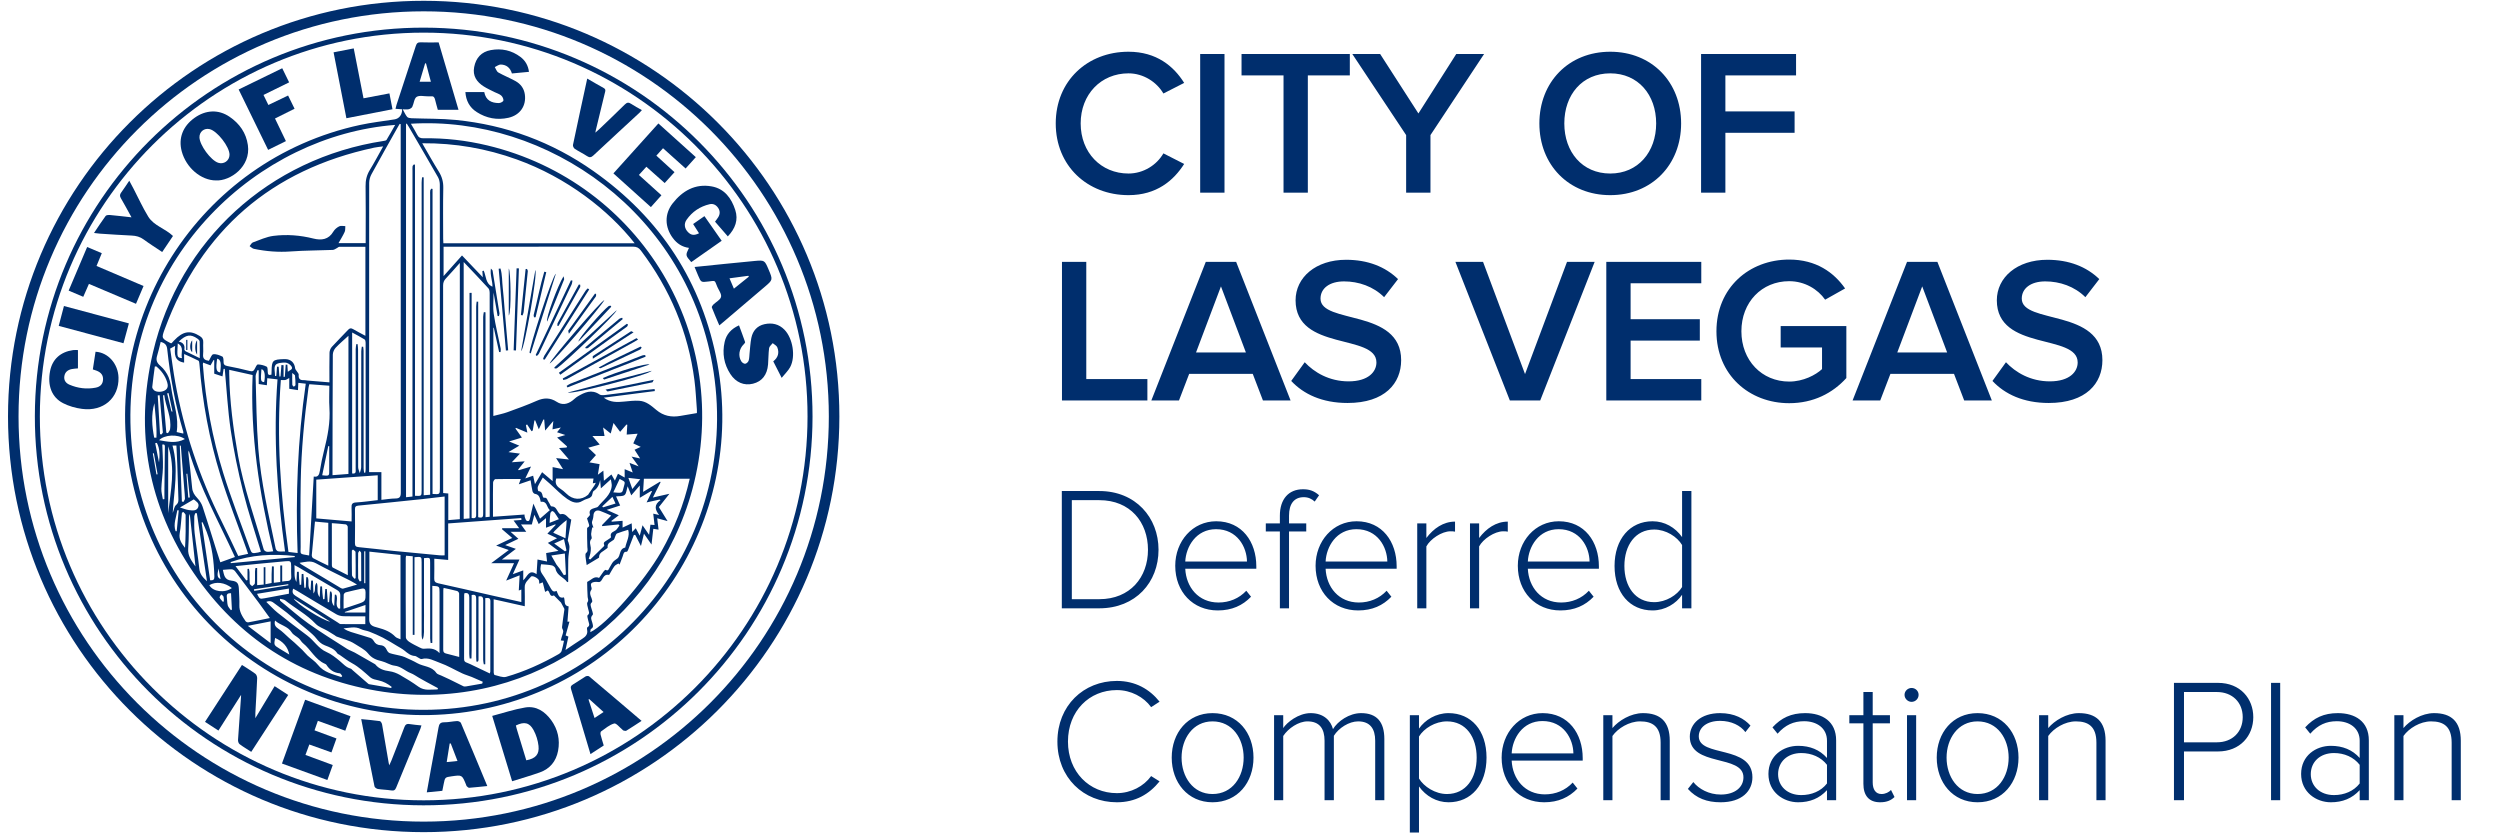 <svg width="156" height="52" viewBox="0 0 156 52" fill="none" xmlns="http://www.w3.org/2000/svg" xmlns:xlink="http://www.w3.org/1999/xlink" aria-labelledby="header-desktop-title header-desktop-desc">
    <title id="header-desktop-title">City of Las Vegas Deferred Compensation Plan</title>
    <desc id="header-desktop-desc">City of Las Vegas Deferred Compensation Plan logo</desc>
<path fill-rule="evenodd" clip-rule="evenodd" d="M26.439 51.269C40.41 51.267 51.721 39.954 51.719 25.987C51.717 12.017 40.405 0.705 26.437 0.707C12.467 0.709 1.155 12.022 1.157 25.989C1.16 39.96 12.472 51.271 26.439 51.269ZM26.436 51.926C12.111 51.925 0.503 40.316 0.5 25.992C0.497 11.659 12.122 0.039 26.454 0.05C40.78 0.061 52.383 11.675 52.377 25.997C52.37 40.322 40.759 51.928 26.436 51.926Z" fill="#002E6D"/>
<path fill-rule="evenodd" clip-rule="evenodd" d="M26.442 49.94C39.65 49.937 50.38 39.211 50.39 25.997C50.401 12.787 39.649 2.033 26.434 2.037C13.226 2.04 2.494 12.769 2.487 25.979C2.479 39.194 13.226 49.943 26.442 49.94ZM50.702 26.003C50.69 39.412 39.815 50.27 26.417 50.252C13.005 50.233 2.151 39.357 2.175 25.96C2.199 12.547 13.078 1.696 26.473 1.725C39.878 1.754 50.713 12.611 50.702 26.003Z" fill="#002E6D"/>
<path fill-rule="evenodd" clip-rule="evenodd" d="M13.764 36.135C13.716 35.891 13.676 35.682 13.636 35.474C13.536 35.917 13.559 36.041 13.764 36.135ZM13.902 37.549C13.924 37.544 13.945 37.539 13.967 37.533C13.962 37.431 13.972 37.324 13.945 37.228C13.93 37.174 13.853 37.137 13.804 37.093C13.768 37.159 13.686 37.243 13.704 37.287C13.744 37.385 13.833 37.463 13.902 37.549ZM9.763 29.605C9.786 29.602 9.81 29.598 9.834 29.594C9.756 29.156 9.678 28.719 9.601 28.282C9.579 28.285 9.557 28.289 9.536 28.293C9.611 28.73 9.687 29.168 9.763 29.605ZM10.697 25.673C10.72 25.676 10.744 25.678 10.767 25.681C10.684 25.297 10.601 24.912 10.518 24.528C10.489 24.535 10.46 24.541 10.431 24.547C10.52 24.923 10.608 25.298 10.697 25.673ZM11.748 31.05C11.78 31.047 11.812 31.045 11.844 31.042C11.792 30.549 11.74 30.055 11.688 29.561C11.669 29.563 11.651 29.564 11.632 29.566C11.671 30.061 11.71 30.555 11.748 31.05ZM18.235 23.274C18.235 23.581 18.23 23.797 18.24 24.012C18.242 24.054 18.3 24.093 18.332 24.134C18.369 24.098 18.438 24.062 18.438 24.025C18.439 23.827 18.429 23.627 18.407 23.43C18.403 23.391 18.333 23.36 18.235 23.274ZM9.923 28.858C9.971 28.432 9.986 28.013 9.788 27.635C9.754 27.642 9.719 27.649 9.685 27.655C9.764 28.056 9.844 28.457 9.923 28.858ZM16.484 23.845C16.577 23.403 16.501 23.048 16.312 23.042C16.257 23.768 16.267 23.816 16.484 23.845ZM11.153 31.847C11.124 31.844 11.095 31.841 11.065 31.839C11.001 32.272 10.798 32.697 10.956 33.145C10.979 33.146 11.003 33.148 11.026 33.15C11.068 32.715 11.111 32.281 11.153 31.847ZM13.549 22.382C13.454 23.018 13.499 23.224 13.739 23.235C13.822 22.66 13.769 22.422 13.549 22.382ZM15.847 36.771C15.852 36.805 15.857 36.838 15.863 36.872C16.574 36.755 17.285 36.638 17.997 36.521C17.993 36.498 17.99 36.475 17.986 36.452C17.273 36.558 16.56 36.665 15.847 36.771ZM22.797 34.404C22.774 34.404 22.751 34.404 22.727 34.404C22.727 35.067 22.727 35.73 22.727 36.393C22.751 36.392 22.774 36.391 22.797 36.391C22.797 35.728 22.797 35.066 22.797 34.404ZM11.092 21.429C11.046 22.301 11.036 22.312 11.357 22.349C11.259 22.055 11.533 21.679 11.092 21.429ZM38.216 31.002C37.985 31.218 37.783 31.408 37.58 31.599C37.597 31.619 37.613 31.639 37.63 31.659C37.882 31.582 38.134 31.504 38.409 31.42C38.34 31.27 38.283 31.147 38.216 31.002ZM39.459 30.515C39.631 30.302 39.765 30.136 39.951 29.904C39.679 29.873 39.469 29.85 39.21 29.82C39.301 30.074 39.37 30.266 39.459 30.515ZM14.417 37.016C14.213 37.006 14.126 37.069 14.154 37.259C14.18 37.43 14.168 37.61 14.212 37.776C14.242 37.886 14.341 37.978 14.409 38.078C14.43 38.066 14.45 38.053 14.471 38.04C14.454 37.703 14.436 37.367 14.417 37.016ZM34.873 32.397C34.775 32.246 34.697 32.112 34.605 31.988C34.57 31.942 34.492 31.882 34.453 31.894C34.403 31.91 34.347 31.986 34.339 32.043C34.314 32.225 34.31 32.409 34.295 32.626C34.512 32.54 34.686 32.471 34.873 32.397ZM34.581 33.915C34.829 34.095 35.042 34.25 35.255 34.404C35.286 34.386 35.317 34.367 35.348 34.348C35.299 34.122 35.249 33.896 35.193 33.64C34.998 33.727 34.82 33.808 34.581 33.915ZM18.33 37.351C18.439 37.635 20.161 38.739 20.602 38.791C19.851 38.315 19.1 37.839 18.33 37.351ZM22.805 37.75C22.356 37.901 21.933 38.045 21.51 38.188C21.515 38.199 21.52 38.21 21.525 38.221C21.947 38.221 22.37 38.221 22.805 38.221C22.805 38.062 22.805 37.928 22.805 37.75ZM38.665 29.884C38.529 30.174 38.402 30.445 38.271 30.723C38.78 30.775 38.827 30.764 38.879 30.548C39.008 30.019 39.087 30.108 38.665 29.884ZM22.027 34.291C22.003 34.312 21.979 34.334 21.956 34.356C21.956 34.867 21.949 35.379 21.963 35.89C21.965 35.967 22.063 36.041 22.116 36.116C22.142 36.104 22.167 36.091 22.192 36.079C22.192 35.534 22.197 34.989 22.185 34.444C22.184 34.392 22.082 34.342 22.027 34.291ZM9.985 27.085C10.011 27.096 10.036 27.108 10.062 27.119C10.097 27.072 10.166 27.021 10.162 26.977C10.1 26.205 10.029 25.434 9.96 24.663C9.921 24.666 9.882 24.67 9.843 24.674C9.89 25.478 9.938 26.281 9.985 27.085ZM22.446 36.282C22.478 36.273 22.509 36.263 22.54 36.254C22.54 35.671 22.543 35.089 22.536 34.507C22.535 34.457 22.47 34.409 22.435 34.36C22.405 34.413 22.349 34.465 22.349 34.519C22.342 35.032 22.341 35.546 22.349 36.06C22.351 36.135 22.412 36.208 22.446 36.282ZM9.622 27.31C9.668 27.31 9.714 27.31 9.761 27.311C9.794 26.592 9.689 25.877 9.635 25.16C9.427 25.878 9.481 26.594 9.622 27.31ZM18.052 40.843C17.959 40.361 17.661 40.025 17.166 39.807C17.088 40.254 17.087 40.255 17.439 40.473C17.629 40.591 17.823 40.705 18.052 40.843ZM26.887 5.101C26.779 4.693 26.68 4.322 26.582 3.951C26.564 3.953 26.545 3.954 26.527 3.955C26.416 4.328 26.305 4.701 26.185 5.101C26.438 5.101 26.644 5.101 26.887 5.101ZM17.959 23.2C18.088 23.092 18.306 23.054 18.19 22.864C18.118 22.745 17.936 22.628 17.8 22.625C17.589 22.621 17.278 22.649 17.188 22.782C17.081 22.943 17.163 23.229 17.163 23.461C17.189 23.46 17.214 23.46 17.24 23.46C17.256 23.266 17.271 23.071 17.287 22.877C17.321 22.879 17.355 22.881 17.389 22.884C17.405 23.088 17.421 23.292 17.436 23.497C17.459 23.494 17.482 23.492 17.505 23.489C17.523 23.252 17.541 23.016 17.56 22.779C17.605 22.782 17.65 22.786 17.695 22.789C17.695 23.031 17.695 23.273 17.695 23.516C17.721 23.514 17.747 23.513 17.773 23.512C17.791 23.258 17.81 23.005 17.828 22.751C17.863 22.754 17.897 22.758 17.931 22.761C17.94 22.895 17.949 23.03 17.959 23.2ZM11.23 31.667C11.437 31.729 11.608 31.805 11.786 31.828C11.996 31.855 12.262 31.903 12.364 31.656C12.476 31.383 12.209 31.274 12.092 31.161C11.807 31.328 11.547 31.481 11.23 31.667ZM11.283 27.812C11.262 27.809 11.241 27.807 11.22 27.805C11.263 28.967 11.306 30.129 11.349 31.291C11.381 31.301 11.412 31.311 11.444 31.322C11.478 31.253 11.541 31.183 11.541 31.114C11.539 30.906 11.512 30.698 11.496 30.489C11.425 29.597 11.354 28.704 11.283 27.812ZM20.544 27.84C20.524 27.84 20.504 27.838 20.484 27.837C20.358 28.443 20.232 29.048 20.105 29.657C20.493 29.706 20.54 29.689 20.542 29.481C20.548 28.934 20.544 28.387 20.544 27.84ZM11.537 27.396C11.09 27.074 10.252 27.123 9.927 27.469C10.465 27.556 10.984 27.696 11.537 27.396ZM35.285 33.587C35.313 33.171 35.338 32.811 35.362 32.451C35.066 32.673 34.833 32.905 34.602 33.138C34.579 33.162 34.561 33.191 34.522 33.242C34.762 33.351 34.989 33.453 35.285 33.587ZM10.127 27.742C10.143 28.233 10.178 28.701 10.167 29.169C10.156 29.611 10.082 30.053 10.068 30.496C10.062 30.715 10.128 30.936 10.162 31.157C10.194 31.153 10.226 31.149 10.259 31.145C10.259 30.973 10.257 30.8 10.259 30.628C10.268 29.74 10.279 28.852 10.287 27.963C10.288 27.847 10.319 27.698 10.127 27.742ZM10.251 24.655C10.225 24.661 10.199 24.667 10.173 24.672C10.242 25.448 10.31 26.225 10.379 27.001C10.412 27.011 10.445 27.02 10.478 27.03C10.524 26.95 10.598 26.874 10.611 26.789C10.725 26.035 10.335 25.374 10.251 24.655ZM13.061 36.514C13.284 36.929 14.024 37.024 14.469 36.694C14.022 36.34 13.471 36.269 13.061 36.514ZM11.443 31.947C11.413 31.962 11.383 31.978 11.352 31.993C11.308 32.425 11.288 32.861 11.213 33.287C11.149 33.656 11.334 33.912 11.546 34.186C11.589 33.501 11.592 32.818 11.582 32.134C11.581 32.071 11.492 32.01 11.443 31.947ZM18.028 37.048C18.028 36.956 18.028 36.858 18.028 36.727C17.358 36.838 16.703 36.946 16.037 37.056C16.205 37.382 16.206 37.387 16.52 37.33C17.016 37.241 17.511 37.145 18.028 37.048ZM12.197 35.347C12.075 34.222 11.958 33.145 11.841 32.068C11.809 32.134 11.795 32.205 11.793 32.276C11.778 32.93 11.791 33.586 11.743 34.237C11.71 34.688 11.947 34.986 12.197 35.347ZM10.764 27.802C11.157 29.22 10.859 30.612 10.777 32.007C10.851 31.839 10.866 31.612 10.985 31.513C11.149 31.378 11.136 31.242 11.131 31.082C11.109 30.376 11.087 29.67 11.062 28.964C11.048 28.581 11.027 28.199 11.008 27.802C10.933 27.802 10.868 27.802 10.764 27.802ZM34.401 34.665C34.522 34.878 34.616 35.055 34.72 35.225C34.774 35.312 34.852 35.384 34.91 35.468C35.005 35.607 35.093 35.751 35.184 35.892C35.227 35.878 35.27 35.864 35.313 35.849C35.291 35.423 35.27 34.996 35.247 34.538C34.98 34.578 34.727 34.616 34.401 34.665ZM11.153 21.314C11.428 21.371 11.545 21.533 11.505 21.8C11.499 21.837 11.545 21.901 11.584 21.921C11.857 22.06 12.135 22.191 12.465 22.35C12.465 21.959 12.472 21.633 12.459 21.307C12.456 21.247 12.384 21.174 12.326 21.134C11.893 20.835 11.625 20.872 11.153 21.314ZM10.495 27.852C10.495 29.242 10.495 30.633 10.495 32.023C10.643 30.632 10.969 29.24 10.495 27.852ZM14.393 35.073C14.395 35.096 14.398 35.119 14.401 35.142C15.732 35.016 17.063 34.889 18.395 34.762C18.392 34.74 18.39 34.717 18.388 34.694C17.031 34.547 15.693 34.612 14.393 35.073ZM15.464 39.053C15.966 39.434 16.403 39.767 16.887 40.134C16.887 39.646 16.887 39.227 16.887 38.774C16.429 38.864 15.99 38.95 15.464 39.053ZM9.753 22.863C9.722 22.865 9.692 22.868 9.661 22.87C9.605 23.296 9.544 23.721 9.5 24.148C9.493 24.21 9.551 24.295 9.603 24.344C9.746 24.48 10.092 24.481 10.294 24.359C10.503 24.234 10.487 24.034 10.431 23.851C10.31 23.452 10.069 23.128 9.753 22.863ZM13.114 36.209C13.323 36.229 13.381 36.154 13.377 35.984C13.35 35.031 13.239 34.093 12.899 33.194C12.821 32.987 12.727 32.787 12.64 32.584C12.62 32.59 12.601 32.596 12.581 32.603C12.759 33.802 12.936 35.002 13.114 36.209ZM21.44 37.987C21.747 37.884 22.015 37.794 22.284 37.703C22.821 37.522 22.814 37.522 22.811 36.963C22.81 36.761 22.739 36.692 22.545 36.737C22.224 36.812 21.9 36.877 21.581 36.961C21.525 36.975 21.449 37.057 21.447 37.111C21.433 37.387 21.44 37.663 21.44 37.987ZM12.915 36.268C12.705 34.853 12.494 33.439 12.284 32.024C12.249 32.023 12.215 32.023 12.181 32.023C12.16 32.098 12.122 32.173 12.122 32.248C12.122 32.587 12.108 32.929 12.146 33.264C12.23 34.007 12.361 34.744 12.437 35.487C12.472 35.831 12.673 36.047 12.915 36.268ZM21.298 42.249C21.317 42.227 21.336 42.205 21.355 42.184C21.306 42.125 21.261 42.021 21.206 42.016C20.83 41.982 20.563 41.792 20.366 41.482C20.349 41.455 20.312 41.436 20.281 41.422C19.664 41.161 19.395 40.526 18.901 40.132C18.805 40.055 18.75 39.929 18.658 39.845C18.512 39.711 18.303 39.623 18.204 39.464C17.954 39.061 17.483 39.021 17.163 38.722C17.093 38.987 17.189 39.118 17.386 39.246C17.619 39.398 17.813 39.611 18.024 39.796C18.142 39.899 18.262 39.998 18.378 40.102C18.541 40.25 18.704 40.399 18.861 40.553C18.978 40.668 19.077 40.8 19.197 40.911C19.407 41.105 19.661 41.262 19.835 41.483C20.217 41.967 20.774 42.067 21.298 42.249ZM11.438 27.055C11.438 26.995 11.444 26.967 11.437 26.944C10.937 25.253 10.621 23.525 10.432 21.773C10.403 21.512 10.272 21.398 10.026 21.334C9.952 21.627 9.895 21.909 9.808 22.181C9.721 22.453 9.772 22.632 10.005 22.828C10.224 23.012 10.409 23.273 10.521 23.537C10.643 23.826 10.674 24.157 10.728 24.472C10.868 25.291 11.163 26.091 11.024 26.961C11.167 26.993 11.291 27.021 11.438 27.055ZM22.279 36.478C22.105 36.376 21.99 36.301 21.867 36.239C21.145 35.874 20.412 35.53 19.703 35.143C19.36 34.956 19.056 35.072 18.692 35.119C18.751 35.172 18.773 35.2 18.801 35.216C19.614 35.705 20.427 36.194 21.242 36.68C21.292 36.709 21.361 36.743 21.41 36.73C21.683 36.659 21.953 36.575 22.279 36.478ZM21.147 37.986C21.175 37.979 21.203 37.972 21.23 37.965C21.23 37.704 21.218 37.443 21.234 37.182C21.246 36.999 21.175 36.901 21.021 36.811C20.221 36.348 19.428 35.873 18.633 35.403C18.562 35.362 18.489 35.325 18.375 35.263C18.408 35.651 18.314 35.991 18.497 36.316C18.509 36.104 18.52 35.893 18.532 35.681C18.57 35.68 18.607 35.678 18.645 35.677C18.65 35.812 18.651 35.947 18.66 36.082C18.67 36.22 18.687 36.358 18.701 36.496C18.732 36.492 18.763 36.489 18.794 36.485C18.805 36.263 18.816 36.04 18.827 35.818C18.863 35.816 18.898 35.814 18.933 35.813C18.951 36.101 18.97 36.389 18.988 36.677C19.018 36.674 19.049 36.67 19.079 36.666C19.09 36.449 19.101 36.231 19.111 36.014C19.141 36.015 19.17 36.016 19.2 36.017C19.325 36.276 19.138 36.6 19.377 36.844C19.39 36.64 19.403 36.436 19.416 36.232C19.454 36.23 19.491 36.228 19.528 36.227C19.538 36.495 19.549 36.763 19.559 37.032C19.743 36.831 19.564 36.567 19.763 36.359C19.897 36.653 19.7 36.969 19.951 37.266C19.965 36.994 19.975 36.794 19.985 36.594C20.022 36.593 20.059 36.591 20.095 36.59C20.102 36.721 20.107 36.853 20.117 36.984C20.129 37.12 20.146 37.257 20.161 37.394C20.19 37.39 20.22 37.386 20.25 37.382C20.266 37.173 20.282 36.964 20.297 36.755C20.33 36.755 20.362 36.755 20.394 36.755C20.414 37.03 20.434 37.305 20.454 37.58C20.481 37.577 20.509 37.575 20.536 37.572C20.554 37.351 20.573 37.129 20.591 36.908C20.617 36.911 20.643 36.914 20.669 36.917C20.808 37.179 20.574 37.523 20.852 37.819C20.868 37.542 20.88 37.324 20.892 37.106C20.918 37.107 20.945 37.108 20.971 37.109C21.135 37.373 20.853 37.758 21.147 37.986ZM18.294 36.733C18.212 36.951 18.269 37.073 18.447 37.184C19.328 37.731 20.201 38.29 21.077 38.844C21.136 38.881 21.197 38.941 21.258 38.942C21.768 38.95 22.279 38.947 22.795 38.947C22.795 38.759 22.795 38.614 22.795 38.458C22.331 38.458 21.879 38.467 21.429 38.452C21.281 38.447 21.119 38.407 20.992 38.333C20.172 37.854 19.361 37.361 18.547 36.873C18.468 36.826 18.386 36.784 18.294 36.733ZM37.035 29.862C36.24 29.862 35.47 29.862 34.708 29.862C34.617 30.148 34.722 30.33 34.941 30.478C35.085 30.574 35.224 30.683 35.345 30.805C35.737 31.198 36.272 31.232 36.694 30.877C36.719 30.856 36.73 30.82 36.75 30.791C36.86 30.632 36.972 30.475 37.08 30.314C37.114 30.263 37.138 30.205 37.18 30.124C37.091 30.141 37.048 30.15 36.992 30.16C37.007 30.057 37.019 29.972 37.035 29.862ZM19.653 32.546C19.583 33.269 19.515 33.953 19.456 34.637C19.45 34.7 19.488 34.803 19.536 34.828C19.84 34.991 20.154 35.137 20.485 35.299C20.485 34.386 20.485 33.511 20.485 32.624C20.21 32.599 19.953 32.574 19.653 32.546ZM37.585 32.83C37.577 32.81 37.568 32.79 37.56 32.771C37.748 32.576 37.937 32.381 38.14 32.171C37.904 32.071 37.677 31.962 37.441 31.878C37.201 31.794 37.032 31.935 37.03 32.191C37.03 32.264 37.006 32.337 36.99 32.41C36.973 32.48 36.93 32.553 36.939 32.62C36.951 32.721 36.998 32.818 37.031 32.917C37.006 32.916 36.981 32.915 36.956 32.914C36.932 33.048 36.897 33.182 36.887 33.317C36.88 33.419 36.955 33.566 36.909 33.619C36.743 33.81 36.852 33.995 36.867 34.186C36.875 34.306 36.859 34.43 36.836 34.548C36.815 34.656 36.77 34.758 36.736 34.863C36.768 34.88 36.8 34.896 36.833 34.912C37.119 34.635 37.405 34.359 37.689 34.08C37.704 34.066 37.711 34.027 37.702 34.008C37.619 33.827 37.773 33.787 37.873 33.714C37.963 33.647 38.137 33.553 38.126 33.515C38.029 33.192 38.335 33.19 38.464 33.05C38.537 32.971 38.593 32.875 38.656 32.787C38.634 32.767 38.612 32.746 38.59 32.726C38.255 32.761 37.92 32.795 37.585 32.83ZM16.616 37.559C16.865 37.799 17.078 38.038 17.324 38.235C17.934 38.722 18.554 39.197 19.18 39.664C19.601 39.978 19.865 40.463 20.375 40.687C20.672 40.816 20.939 41.029 21.192 41.239C21.41 41.419 21.59 41.643 21.88 41.721C21.926 41.734 21.962 41.784 22.001 41.818C22.321 42.096 22.641 42.374 22.961 42.651C22.981 42.668 23.003 42.688 23.027 42.693C23.489 42.774 23.951 42.854 24.414 42.934C24.421 42.908 24.428 42.883 24.436 42.857C24.194 42.664 23.927 42.523 23.616 42.454C23.441 42.415 23.236 42.381 23.109 42.27C22.744 41.952 22.399 41.617 21.965 41.383C21.695 41.237 21.452 41.04 21.196 40.866C21.146 40.832 21.077 40.813 21.047 40.767C20.863 40.481 20.557 40.381 20.27 40.269C20.036 40.178 19.884 40.027 19.736 39.836C19.591 39.649 19.402 39.495 19.223 39.337C19.06 39.193 18.883 39.067 18.717 38.927C18.442 38.696 18.177 38.454 17.897 38.229C17.655 38.035 17.398 37.86 17.151 37.671C17.004 37.559 16.864 37.444 16.616 37.559ZM20.707 32.645C20.707 33.553 20.706 34.415 20.709 35.277C20.709 35.324 20.729 35.396 20.763 35.414C21.063 35.573 21.368 35.723 21.704 35.893C21.704 34.846 21.706 33.86 21.699 32.875C21.698 32.822 21.626 32.729 21.579 32.722C21.303 32.686 21.026 32.671 20.707 32.645ZM16.454 36.476C16.454 36.1 16.454 35.747 16.454 35.395C16.49 35.394 16.526 35.394 16.562 35.394C16.562 35.736 16.562 36.078 16.562 36.456C16.729 36.422 16.833 36.401 16.948 36.379C16.948 36.18 16.945 36.006 16.948 35.833C16.952 35.668 16.962 35.504 16.969 35.34C17.008 35.343 17.047 35.345 17.086 35.348C17.086 35.678 17.086 36.008 17.086 36.366C17.233 36.347 17.333 36.335 17.488 36.316C17.488 35.965 17.488 35.625 17.488 35.285C17.528 35.285 17.569 35.285 17.609 35.285C17.609 35.44 17.609 35.596 17.609 35.751C17.609 35.923 17.609 36.096 17.609 36.291C17.729 36.275 17.814 36.255 17.898 36.256C18.128 36.258 18.193 36.144 18.173 35.929C18.156 35.739 18.17 35.546 18.169 35.354C18.168 35.019 18.141 34.992 17.811 35.022C17.238 35.075 16.666 35.129 16.093 35.184C15.645 35.228 15.196 35.275 14.696 35.326C14.94 35.65 15.154 35.934 15.368 36.218C15.393 36.21 15.418 36.202 15.443 36.194C15.443 35.964 15.443 35.732 15.443 35.501C15.473 35.499 15.504 35.496 15.535 35.493C15.547 35.565 15.567 35.636 15.569 35.709C15.575 35.944 15.565 36.18 15.584 36.414C15.588 36.472 15.682 36.523 15.734 36.578C15.793 36.52 15.897 36.466 15.902 36.404C15.922 36.161 15.908 35.916 15.912 35.672C15.914 35.596 15.931 35.519 15.941 35.443C15.976 35.443 16.011 35.444 16.046 35.444C16.046 35.795 16.046 36.146 16.046 36.513C16.2 36.499 16.294 36.49 16.454 36.476ZM13.906 35.559C13.986 35.891 14.005 36.182 14.437 36.231C14.831 36.275 14.896 36.414 14.91 36.822C14.92 37.135 14.948 37.449 14.937 37.762C14.923 38.157 15.114 38.462 15.324 38.762C15.355 38.806 15.443 38.844 15.495 38.834C15.937 38.753 16.376 38.66 16.839 38.566C16.591 38.223 16.363 37.903 16.129 37.587C15.645 36.938 15.16 36.289 14.669 35.645C14.624 35.585 14.534 35.529 14.463 35.526C14.291 35.519 14.118 35.544 13.906 35.559ZM27.303 43.021C27.311 42.995 27.32 42.968 27.329 42.942C27.081 42.808 26.833 42.676 26.586 42.541C26.435 42.459 26.286 42.374 26.137 42.289C25.968 42.193 25.809 42.072 25.629 42.004C25.284 41.873 25.025 41.582 24.625 41.538C24.349 41.509 24.095 41.324 23.819 41.258C23.475 41.177 23.204 41.074 22.956 40.764C22.761 40.522 22.411 40.356 22.126 40.17C21.794 39.954 21.38 39.867 21.003 39.72C20.956 39.702 20.919 39.661 20.875 39.634C20.732 39.544 20.59 39.453 20.444 39.368C20.193 39.221 19.887 39.127 19.695 38.925C19.137 38.334 18.421 37.961 17.797 37.464C17.714 37.398 17.579 37.396 17.468 37.365C17.465 37.457 17.481 37.487 17.506 37.507C18.085 37.979 18.644 38.481 19.252 38.913C20.029 39.466 20.843 39.966 21.646 40.481C21.799 40.578 21.977 40.633 22.136 40.721C22.564 40.961 22.988 41.208 23.413 41.452C23.42 41.456 23.423 41.466 23.429 41.472C23.656 41.745 23.957 41.839 24.3 41.885C24.523 41.915 24.751 42.001 24.948 42.112C25.347 42.338 25.739 42.58 26.111 42.849C26.493 43.124 26.9 43.017 27.303 43.021ZM14.66 34.758C13.645 32.54 12.469 30.435 11.781 28.117C11.753 28.179 11.748 28.231 11.753 28.281C11.833 29 11.927 29.716 11.989 30.436C12.011 30.703 12.128 30.882 12.301 31.068C12.444 31.221 12.573 31.41 12.639 31.607C12.933 32.49 13.203 33.381 13.482 34.268C13.568 34.539 13.657 34.809 13.748 35.087C14.059 34.975 14.342 34.872 14.66 34.758ZM28.655 40.994C28.655 39.67 28.657 38.353 28.65 37.037C28.649 36.982 28.577 36.894 28.523 36.879C28.248 36.805 27.968 36.749 27.682 36.685C27.672 36.743 27.662 36.777 27.662 36.81C27.66 38.058 27.663 39.305 27.657 40.553C27.656 40.698 27.719 40.753 27.844 40.783C28.103 40.847 28.361 40.917 28.655 40.994ZM30.091 42.656C30.102 42.618 30.113 42.58 30.124 42.542C29.894 42.441 29.665 42.336 29.432 42.241C29.24 42.163 29.038 42.109 28.851 42.022C28.377 41.802 27.924 41.528 27.434 41.356C27.08 41.232 26.729 41.001 26.311 41.124C26.248 41.142 26.156 41.061 26.078 41.024C26.016 40.994 25.957 40.937 25.895 40.934C25.622 40.919 25.434 40.758 25.237 40.597C25.098 40.484 24.936 40.4 24.781 40.308C24.486 40.132 24.195 39.947 23.89 39.789C23.616 39.647 23.33 39.528 23.043 39.414C22.871 39.346 22.673 39.336 22.511 39.252C22.155 39.069 21.8 39.184 21.435 39.211C21.582 39.316 21.736 39.383 21.895 39.434C22.301 39.562 22.711 39.676 23.115 39.81C23.197 39.838 23.279 39.919 23.322 39.997C23.416 40.169 23.553 40.248 23.74 40.261C23.935 40.274 24.055 40.378 24.134 40.555C24.169 40.634 24.239 40.727 24.314 40.753C24.517 40.822 24.733 40.855 24.943 40.907C25.05 40.934 25.16 40.96 25.26 41.005C25.523 41.124 25.79 41.24 26.041 41.383C26.426 41.601 26.938 41.562 27.224 41.987C27.283 42.075 27.43 42.105 27.539 42.157C27.703 42.236 27.871 42.305 28.034 42.385C28.329 42.529 28.619 42.681 28.915 42.821C28.965 42.845 29.035 42.839 29.093 42.83C29.426 42.775 29.759 42.715 30.091 42.656ZM22.231 21.474C22.259 21.474 22.288 21.475 22.316 21.475C22.325 21.589 22.343 21.702 22.343 21.816C22.344 24.259 22.342 26.702 22.349 29.146C22.349 29.272 22.415 29.398 22.451 29.524C22.481 29.401 22.537 29.279 22.537 29.156C22.542 26.748 22.541 24.339 22.543 21.931C22.543 21.831 22.565 21.732 22.577 21.633C22.605 21.634 22.634 21.636 22.662 21.637C22.671 21.717 22.686 21.797 22.687 21.877C22.69 22.269 22.688 22.662 22.688 23.055C22.688 25.114 22.688 27.174 22.69 29.233C22.69 29.322 22.712 29.411 22.724 29.5C22.747 29.498 22.77 29.496 22.793 29.494C22.802 29.428 22.817 29.362 22.817 29.296C22.818 26.661 22.819 24.025 22.815 21.39C22.815 21.319 22.798 21.212 22.751 21.182C22.506 21.03 22.247 20.898 21.974 20.748C21.974 23.715 21.974 26.626 21.974 29.544C22.243 29.587 22.193 29.402 22.193 29.268C22.194 26.772 22.194 24.276 22.195 21.781C22.196 21.678 22.219 21.576 22.231 21.474ZM39.922 31.064C39.922 30.793 39.922 30.573 39.922 30.294C39.726 30.521 39.567 30.705 39.391 30.91C39.311 30.709 39.248 30.55 39.166 30.343C39.096 30.564 39.09 30.79 38.975 30.887C38.861 30.983 38.638 30.95 38.442 30.977C38.533 31.179 38.611 31.353 38.698 31.544C38.431 31.631 38.176 31.714 37.859 31.816C38.124 31.935 38.325 32.025 38.614 32.154C38.431 32.293 38.289 32.401 38.146 32.508C38.158 32.523 38.169 32.537 38.181 32.552C38.401 32.534 38.62 32.517 38.849 32.499C38.849 32.658 38.849 32.776 38.849 32.922C39.045 32.83 39.22 32.747 39.417 32.655C39.428 32.849 39.437 33.003 39.448 33.196C39.546 33.092 39.604 33.032 39.672 32.96C39.753 33.113 39.823 33.244 39.92 33.429C39.986 33.181 40.035 32.998 40.094 32.776C40.236 32.984 40.35 33.15 40.504 33.375C40.538 33.114 40.561 32.929 40.586 32.74C40.678 32.747 40.751 32.753 40.844 32.761C40.816 32.514 40.79 32.288 40.762 32.052C40.906 32.085 41.018 32.11 41.13 32.136C40.86 31.798 40.8 31.495 41.219 31.205C41.197 31.194 41.175 31.184 41.152 31.174C40.894 31.23 40.636 31.287 40.348 31.35C40.468 31.102 40.577 30.881 40.685 30.659C40.67 30.65 40.656 30.642 40.642 30.633C40.419 30.766 40.196 30.9 39.922 31.064ZM29.42 41.089C29.383 41.09 29.346 41.091 29.308 41.092C29.299 40.997 29.282 40.901 29.282 40.806C29.28 39.637 29.277 38.468 29.284 37.298C29.285 37.077 29.221 36.97 28.98 37.016C28.974 37.056 28.964 37.089 28.964 37.123C28.963 38.458 28.965 39.793 28.959 41.127C28.958 41.276 29.03 41.316 29.147 41.357C29.291 41.409 29.427 41.483 29.565 41.548C29.896 41.705 30.227 41.863 30.565 42.024C30.586 41.946 30.595 41.929 30.595 41.913C30.597 40.447 30.597 38.981 30.602 37.516C30.602 37.304 30.48 37.301 30.281 37.322C30.281 38.698 30.281 40.073 30.281 41.448C30.25 41.45 30.219 41.453 30.189 41.455C30.175 41.364 30.15 41.272 30.15 41.18C30.148 39.941 30.145 38.702 30.152 37.463C30.153 37.257 30.084 37.176 29.859 37.219C29.859 38.538 29.859 39.855 29.859 41.17C29.859 41.196 29.854 41.222 29.845 41.246C29.84 41.261 29.824 41.271 29.811 41.282C29.805 41.287 29.795 41.29 29.787 41.291C29.778 41.291 29.77 41.288 29.727 41.279C29.723 41.19 29.713 41.092 29.713 40.993C29.712 39.789 29.71 38.586 29.714 37.382C29.715 37.197 29.686 37.069 29.43 37.131C29.43 37.791 29.432 38.452 29.43 39.113C29.427 39.772 29.442 40.431 29.42 41.089ZM34.311 31.833C34.097 31.656 34.159 31.252 33.742 31.315C33.69 31.093 33.667 30.855 33.369 30.814C33.313 30.806 33.241 30.712 33.226 30.647C33.175 30.43 33.148 30.207 33.109 29.97C32.857 30.056 32.633 30.133 32.375 30.221C32.426 30.08 32.46 29.987 32.496 29.889C31.951 29.889 31.429 29.883 30.907 29.898C30.857 29.9 30.77 30.035 30.768 30.109C30.756 30.606 30.762 31.103 30.762 31.6C30.761 31.807 30.762 32.014 30.762 32.246C31.438 32.198 32.076 32.153 32.729 32.106C32.736 32.172 32.73 32.227 32.748 32.272C32.782 32.354 32.812 32.475 32.876 32.5C33.026 32.558 33.053 32.434 33.078 32.312C33.136 32.032 33.206 31.754 33.283 31.425C33.432 31.763 33.559 32.054 33.697 32.365C33.904 32.186 34.087 32.027 34.311 31.833ZM34.157 33.3C34.344 33.103 34.51 32.928 34.676 32.753C34.667 32.742 34.658 32.73 34.648 32.719C34.46 32.788 34.272 32.857 34.071 32.93C34.071 32.715 34.071 32.541 34.071 32.331C33.903 32.468 33.763 32.582 33.616 32.701C33.528 32.514 33.447 32.342 33.343 32.12C33.281 32.36 33.236 32.534 33.187 32.725C32.964 32.725 32.753 32.725 32.511 32.725C32.624 32.884 32.716 33.013 32.837 33.183C32.495 33.183 32.205 33.183 31.858 33.183C32.045 33.35 32.188 33.479 32.347 33.621C32.07 33.753 31.823 33.871 31.523 34.013C31.773 34.101 31.965 34.17 32.191 34.249C31.897 34.474 31.633 34.675 31.317 34.915C31.722 34.915 32.055 34.915 32.414 34.915C32.277 35.219 32.149 35.499 31.999 35.83C32.242 35.741 32.431 35.672 32.651 35.591C32.651 35.809 32.651 35.992 32.651 36.208C32.911 35.983 33.002 35.491 33.482 35.829C33.503 35.498 33.521 35.214 33.54 34.913C33.746 34.956 33.928 34.993 34.136 35.037C34.115 34.843 34.098 34.689 34.079 34.512C34.316 34.469 34.556 34.426 34.847 34.374C34.602 34.191 34.405 34.043 34.184 33.878C34.39 33.773 34.559 33.688 34.761 33.586C34.535 33.479 34.357 33.395 34.157 33.3ZM39.787 27.063C39.533 27.084 39.322 27.101 39.106 27.118C39.12 26.888 39.132 26.696 39.143 26.505C39.125 26.501 39.106 26.496 39.088 26.492C38.959 26.642 38.83 26.791 38.696 26.946C38.561 26.766 38.436 26.598 38.283 26.394C38.217 26.642 38.167 26.832 38.109 27.051C37.951 26.926 37.811 26.815 37.633 26.674C37.667 26.879 37.693 27.035 37.722 27.206C37.469 27.206 37.239 27.206 36.964 27.206C37.128 27.396 37.265 27.556 37.424 27.74C37.176 27.809 36.964 27.868 36.707 27.939C36.889 28.112 37.036 28.253 37.188 28.397C37.055 28.547 36.934 28.681 36.782 28.852C37.016 28.893 37.207 28.927 37.414 28.963C37.378 29.185 37.346 29.383 37.307 29.623C37.441 29.523 37.534 29.454 37.65 29.367C37.662 29.59 37.671 29.772 37.683 29.999C37.869 29.845 38.006 29.73 38.153 29.607C38.228 29.739 38.29 29.849 38.37 29.989C38.442 29.826 38.5 29.697 38.561 29.562C38.709 29.645 38.827 29.712 38.979 29.799C38.979 29.609 38.979 29.457 38.979 29.277C39.154 29.348 39.3 29.408 39.481 29.482C39.409 29.267 39.352 29.094 39.282 28.883C39.481 28.959 39.63 29.016 39.851 29.101C39.678 28.862 39.554 28.691 39.408 28.491C39.598 28.533 39.745 28.565 39.944 28.608C39.808 28.396 39.704 28.233 39.596 28.064C39.737 27.999 39.842 27.95 39.981 27.885C39.801 27.801 39.661 27.735 39.517 27.668C39.606 27.47 39.687 27.288 39.787 27.063ZM32.907 26.996C32.65 26.888 32.423 26.794 32.197 26.699C32.186 26.712 32.175 26.724 32.163 26.737C32.294 26.921 32.425 27.105 32.566 27.303C32.296 27.385 32.06 27.458 31.769 27.547C32.009 27.646 32.19 27.721 32.404 27.809C32.174 27.946 31.982 28.061 31.728 28.212C32 28.247 32.203 28.274 32.444 28.306C32.265 28.496 32.12 28.65 31.936 28.845C32.231 28.824 32.459 28.808 32.741 28.788C32.579 28.992 32.455 29.147 32.332 29.302C32.345 29.315 32.357 29.328 32.37 29.342C32.609 29.27 32.849 29.198 33.136 29.112C33.006 29.381 32.903 29.593 32.778 29.852C32.975 29.784 33.112 29.737 33.268 29.684C33.304 29.851 33.337 30.003 33.381 30.21C33.549 29.928 33.684 29.702 33.827 29.464C34.044 29.649 34.237 29.813 34.483 30.021C34.483 29.68 34.483 29.424 34.483 29.147C34.699 29.191 34.89 29.229 35.136 29.278C34.977 29.026 34.849 28.822 34.699 28.585C34.971 28.614 35.199 28.639 35.501 28.672C35.276 28.411 35.093 28.2 34.883 27.957C35.077 27.944 35.217 27.934 35.357 27.925C35.366 27.902 35.375 27.88 35.384 27.857C35.185 27.679 34.986 27.501 34.763 27.302C34.954 27.244 35.091 27.202 35.277 27.145C35.074 27.077 34.923 27.027 34.76 26.972C34.839 26.873 34.901 26.795 34.998 26.675C34.797 26.72 34.65 26.752 34.475 26.791C34.492 26.626 34.506 26.483 34.527 26.271C34.339 26.491 34.193 26.661 34.016 26.868C33.993 26.596 33.975 26.388 33.958 26.18C33.941 26.18 33.924 26.18 33.907 26.179C33.817 26.372 33.727 26.564 33.622 26.788C33.535 26.574 33.465 26.402 33.396 26.23C33.379 26.234 33.363 26.237 33.346 26.24C33.312 26.447 33.278 26.654 33.244 26.861C33.22 26.878 33.195 26.894 33.171 26.911C33.077 26.768 32.982 26.625 32.887 26.482C32.864 26.5 32.842 26.518 32.819 26.537C32.846 26.678 32.873 26.819 32.907 26.996ZM21.743 20.953C21.471 21.204 21.19 21.437 20.943 21.702C20.844 21.809 20.769 21.985 20.768 22.131C20.753 24.545 20.752 26.959 20.748 29.372C20.747 29.456 20.748 29.539 20.748 29.651C21.104 29.623 21.42 29.599 21.743 29.574C21.743 26.674 21.743 23.809 21.743 20.953ZM21.939 32.539C21.939 32.226 21.951 31.949 21.936 31.672C21.924 31.456 21.984 31.366 22.22 31.352C22.67 31.326 23.118 31.259 23.57 31.208C23.57 30.686 23.57 30.185 23.57 29.658C22.276 29.75 21.004 29.84 19.736 29.93C19.736 30.76 19.736 31.547 19.736 32.347C20.474 32.411 21.19 32.474 21.939 32.539ZM26.976 40.117C26.941 40.12 26.907 40.123 26.872 40.127C26.862 40.03 26.842 39.934 26.842 39.837C26.84 38.267 26.841 36.697 26.841 35.126C26.841 34.788 26.839 34.788 26.457 34.827C26.457 35.162 26.457 35.5 26.457 35.838C26.457 36.187 26.457 36.536 26.457 36.885C26.457 37.225 26.457 37.566 26.457 37.906C26.457 38.255 26.464 38.604 26.455 38.953C26.446 39.274 26.496 39.602 26.375 39.917C26.321 39.817 26.31 39.719 26.31 39.62C26.309 38.111 26.309 36.602 26.309 35.093C26.309 34.73 26.306 34.728 25.865 34.769C25.865 36.38 25.865 37.998 25.865 39.614C25.828 39.614 25.792 39.615 25.755 39.615C25.755 37.982 25.755 36.349 25.755 34.711C25.581 34.697 25.463 34.687 25.339 34.677C25.328 34.741 25.318 34.775 25.318 34.808C25.317 36.465 25.313 38.123 25.326 39.78C25.326 39.873 25.445 39.992 25.539 40.053C25.74 40.185 25.959 40.291 26.175 40.399C26.259 40.441 26.357 40.487 26.445 40.481C26.783 40.458 27.118 40.419 27.426 40.754C27.426 40.562 27.426 40.467 27.426 40.372C27.426 39.238 27.426 38.104 27.426 36.969C27.426 36.584 27.425 36.584 26.976 36.556C26.976 37.745 26.976 38.931 26.976 40.117ZM24.992 34.63C24.349 34.561 23.714 34.493 23.049 34.422C23.049 34.546 23.049 34.631 23.049 34.717C23.048 36.023 23.058 37.33 23.039 38.637C23.035 38.911 23.146 39.033 23.373 39.107C23.447 39.132 23.522 39.152 23.598 39.172C23.997 39.279 24.373 39.422 24.669 39.733C24.74 39.808 24.864 39.832 24.992 39.892C24.992 38.106 24.992 36.383 24.992 34.63ZM16.143 23.111C16.119 23.106 16.095 23.1 16.071 23.094C16.029 23.226 15.946 23.359 15.95 23.489C15.994 24.988 16.002 26.489 16.118 27.983C16.281 30.096 16.773 32.161 17.202 34.233C17.216 34.299 17.291 34.39 17.35 34.402C17.481 34.428 17.62 34.41 17.786 34.41C17.292 30.829 17.044 27.264 17.317 23.673C17.076 23.646 16.883 23.624 16.678 23.6C16.669 23.756 16.661 23.884 16.652 24.039C16.475 24.012 16.318 23.989 16.143 23.963C16.143 23.659 16.143 23.385 16.143 23.111ZM19.29 34.663C19.387 33.006 19.483 31.377 19.578 29.735C19.838 29.791 19.92 29.634 19.961 29.377C20.028 28.947 20.118 28.52 20.224 28.098C20.443 27.226 20.617 26.352 20.556 25.443C20.527 24.993 20.551 24.539 20.551 24.069C20.124 24.037 19.719 24.006 19.302 23.975C19.281 24.064 19.257 24.138 19.247 24.213C18.984 26.141 18.802 28.076 18.766 30.021C18.74 31.389 18.754 32.759 18.761 34.127C18.763 34.62 18.651 34.545 19.29 34.663ZM18.593 24.344C18.404 24.315 18.237 24.289 18.049 24.26C18.049 24.027 18.049 23.812 18.049 23.587C17.953 23.637 17.886 23.692 17.809 23.709C17.721 23.728 17.625 23.713 17.525 23.713C17.247 27.319 17.504 30.876 18 34.441C18.179 34.462 18.354 34.483 18.571 34.509C18.439 30.951 18.573 27.447 19.079 23.942C18.905 23.922 18.77 23.908 18.615 23.89C18.608 24.036 18.602 24.165 18.593 24.344ZM12.674 22.626C12.665 22.686 12.656 22.711 12.658 22.736C12.832 25.046 13.249 27.316 13.933 29.526C14.416 31.087 15.017 32.612 15.565 34.154C15.706 34.55 15.705 34.55 16.112 34.476C16.161 34.467 16.208 34.447 16.279 34.425C15.903 33.172 15.486 31.942 15.172 30.686C14.855 29.422 14.589 28.139 14.398 26.85C14.21 25.582 14.144 24.297 14.025 23.019C14.001 23.018 13.977 23.017 13.953 23.015C13.93 23.166 13.908 23.318 13.883 23.487C13.701 23.427 13.54 23.374 13.368 23.317C13.368 23.022 13.368 22.748 13.368 22.474C13.354 22.47 13.341 22.466 13.328 22.462C13.266 22.571 13.204 22.68 13.137 22.798C12.988 22.743 12.844 22.689 12.674 22.626ZM17.047 34.402C16.178 30.762 15.608 27.131 15.764 23.402C15.264 23.291 14.8 23.187 14.303 23.077C14.303 23.18 14.302 23.256 14.303 23.332C14.33 25.053 14.555 26.752 14.855 28.445C15.208 30.441 15.901 32.342 16.456 34.282C16.475 34.346 16.576 34.417 16.647 34.429C16.754 34.448 16.869 34.417 17.047 34.402ZM15.482 34.56C15.442 34.444 15.416 34.363 15.387 34.282C14.841 32.749 14.244 31.232 13.761 29.68C13.056 27.413 12.631 25.083 12.443 22.712C12.438 22.64 12.426 22.528 12.38 22.505C12.101 22.361 11.812 22.238 11.489 22.091C11.489 22.308 11.489 22.47 11.489 22.627C10.849 22.525 10.887 22.056 10.929 21.581C10.816 21.644 10.734 21.689 10.618 21.754C10.722 22.447 10.81 23.164 10.938 23.874C11.483 26.883 12.442 29.754 13.81 32.49C14.172 33.212 14.509 33.947 14.865 34.692C15.064 34.649 15.257 34.608 15.482 34.56ZM28.693 32.396C28.693 27.068 28.693 21.773 28.693 16.408C28.374 16.765 28.104 17.08 27.819 17.381C27.696 17.51 27.65 17.642 27.65 17.821C27.654 22.041 27.653 26.262 27.653 30.482C27.653 30.575 27.653 30.668 27.653 30.765C27.771 30.775 27.855 30.783 27.973 30.794C27.973 31.345 27.973 31.89 27.973 32.456C28.231 32.435 28.454 32.416 28.693 32.396ZM40.655 33.98C40.481 33.73 40.347 33.538 40.183 33.302C40.114 33.585 40.061 33.806 39.996 34.073C39.862 33.811 39.751 33.595 39.64 33.38C39.611 33.379 39.583 33.379 39.555 33.379C39.434 33.692 39.315 34.006 39.192 34.318C39.175 34.361 39.135 34.432 39.111 34.43C38.902 34.41 38.908 34.58 38.861 34.702C38.793 34.877 38.728 35.054 38.663 35.231C38.638 35.207 38.614 35.184 38.59 35.16C38.505 35.216 38.396 35.255 38.34 35.333C38.213 35.508 38.113 35.703 38.01 35.875C37.591 35.789 37.643 36.26 37.391 36.322C37.259 36.304 37.125 36.298 37.004 36.336C36.81 36.398 36.88 36.548 36.914 36.684C36.924 36.722 36.92 36.778 36.898 36.807C36.766 36.985 36.839 37.148 36.911 37.321C36.945 37.401 36.977 37.546 36.94 37.577C36.8 37.693 36.867 37.809 36.895 37.932C36.929 38.083 37.041 38.31 36.982 38.37C36.809 38.547 36.921 38.694 36.958 38.849C36.993 38.999 37.069 39.141 36.876 39.249C36.841 39.268 36.85 39.366 36.834 39.449C37.839 38.982 40.202 36.289 41.262 34.421C42.067 33.002 42.669 31.504 43.039 29.873C42.058 29.873 41.128 29.873 40.179 29.873C40.163 30.133 40.148 30.386 40.129 30.695C40.52 30.458 40.854 30.256 41.188 30.054C41.198 30.067 41.209 30.081 41.219 30.094C41.066 30.397 40.913 30.699 40.737 31.046C41.1 30.963 41.403 30.895 41.773 30.811C41.528 31.12 41.325 31.376 41.114 31.643C41.288 31.924 41.46 32.199 41.657 32.517C41.417 32.452 41.229 32.4 41.01 32.341C41.04 32.592 41.066 32.812 41.094 33.049C40.972 33.03 40.878 33.016 40.766 32.998C40.731 33.309 40.697 33.609 40.655 33.98ZM27.745 30.982C27.269 31.038 26.83 31.093 26.39 31.14C25.047 31.28 23.705 31.421 22.361 31.55C22.184 31.567 22.148 31.634 22.15 31.793C22.156 32.49 22.159 33.188 22.148 33.885C22.145 34.084 22.219 34.127 22.403 34.144C23.123 34.211 23.84 34.303 24.559 34.376C25.522 34.473 26.486 34.562 27.449 34.653C27.54 34.661 27.632 34.654 27.745 34.654C27.745 33.419 27.745 32.219 27.745 30.982ZM28.934 16.35C28.934 21.733 28.934 27.049 28.934 32.379C29.055 32.368 29.156 32.36 29.299 32.348C29.299 27.643 29.299 22.96 29.299 18.277C29.343 18.276 29.386 18.276 29.43 18.276C29.431 19.83 29.43 21.384 29.43 22.938C29.43 24.5 29.43 26.062 29.43 27.624C29.43 29.191 29.43 30.759 29.43 32.32C29.742 32.391 29.713 32.203 29.713 32.036C29.712 27.734 29.712 23.433 29.713 19.131C29.714 19.028 29.732 18.924 29.742 18.821C29.774 18.823 29.807 18.825 29.839 18.826C29.839 23.314 29.839 27.801 29.839 32.272C30.157 32.366 30.15 32.196 30.15 32.017C30.148 29.382 30.148 26.747 30.148 24.112C30.148 22.663 30.148 21.215 30.15 19.767C30.15 19.67 30.176 19.573 30.19 19.476C30.225 19.481 30.261 19.485 30.296 19.49C30.296 23.745 30.296 28 30.296 32.275C30.411 32.261 30.477 32.254 30.558 32.244C30.558 32.127 30.558 32.023 30.558 31.919C30.558 30.191 30.558 28.464 30.558 26.736C30.558 23.927 30.559 21.117 30.555 18.307C30.555 18.201 30.543 18.064 30.479 17.994C29.986 17.454 29.479 16.926 28.934 16.35ZM27.966 32.663C27.966 33.44 27.966 34.185 27.966 34.941C27.668 34.914 27.402 34.89 27.1 34.863C27.1 35.286 27.109 35.685 27.096 36.084C27.09 36.275 27.148 36.354 27.344 36.397C28.466 36.642 29.585 36.905 30.706 37.16C31.308 37.297 31.91 37.429 32.531 37.568C32.531 37.292 32.531 37.044 32.531 36.787C32.475 36.809 32.434 36.825 32.372 36.849C32.39 36.528 32.407 36.23 32.425 35.901C32.135 36.015 31.882 36.114 31.584 36.23C31.764 35.834 31.92 35.49 32.077 35.142C31.599 35.142 31.152 35.142 30.653 35.142C31.031 34.859 31.373 34.603 31.748 34.322C31.463 34.222 31.234 34.142 30.958 34.045C31.318 33.874 31.627 33.728 31.963 33.569C31.726 33.365 31.522 33.191 31.318 33.016C31.327 32.997 31.337 32.978 31.346 32.959C31.681 32.959 32.015 32.959 32.396 32.959C32.264 32.778 32.16 32.635 32.047 32.481C32.231 32.467 32.385 32.456 32.539 32.444C32.535 32.405 32.531 32.366 32.527 32.327C31.022 32.438 29.517 32.549 27.966 32.663ZM36.61 35.261C36.58 35.053 36.55 34.892 36.535 34.73C36.529 34.657 36.524 34.545 36.567 34.512C36.711 34.402 36.658 34.277 36.651 34.137C36.631 33.752 36.637 33.367 36.635 32.981C36.635 32.959 36.649 32.922 36.666 32.915C36.826 32.844 36.75 32.731 36.721 32.628C36.689 32.521 36.651 32.415 36.63 32.35C36.71 32.249 36.826 32.16 36.811 32.109C36.726 31.809 36.922 31.754 37.13 31.692C37.196 31.672 37.281 31.657 37.319 31.61C37.64 31.204 38.121 30.899 38.172 30.319C38.182 30.204 38.142 30.085 38.117 29.908C37.881 30.122 37.706 30.282 37.495 30.474C37.476 30.263 37.463 30.11 37.449 29.957C37.399 30.244 37.284 30.472 37.045 30.637C37.003 30.666 36.979 30.74 36.972 30.797C36.949 30.977 36.845 31.066 36.677 31.114C36.561 31.146 36.444 31.194 36.342 31.258C35.991 31.479 35.659 31.314 35.397 31.135C35.013 30.872 34.689 30.52 34.338 30.207C34.19 30.075 34.04 29.945 33.871 29.798C33.755 30.005 33.639 30.18 33.56 30.372C33.528 30.449 33.574 30.643 33.595 30.645C33.807 30.661 33.833 30.809 33.865 30.965C33.873 31.003 33.917 31.066 33.932 31.063C34.154 31.015 34.148 31.223 34.23 31.325C34.3 31.413 34.352 31.597 34.411 31.597C34.709 31.596 34.739 31.858 34.876 32.012C34.903 32.043 34.948 32.095 34.971 32.088C35.322 31.99 35.425 32.345 35.648 32.423C35.571 32.871 35.497 33.287 35.43 33.704C35.423 33.747 35.462 33.796 35.474 33.844C35.498 33.945 35.54 34.049 35.534 34.15C35.52 34.4 35.467 34.648 35.46 34.898C35.447 35.366 35.456 35.834 35.456 36.302C35.436 36.31 35.415 36.318 35.394 36.326C35.187 36.015 34.745 35.927 34.665 35.486C34.65 35.405 34.532 35.301 34.445 35.282C34.223 35.235 33.992 35.23 33.764 35.208C33.667 35.655 33.746 35.678 33.98 36.035C34.117 36.245 34.232 36.492 34.37 36.717C34.463 36.869 34.54 36.97 34.727 36.867C34.835 37.087 34.867 37.37 35.19 37.276C35.279 37.499 35.152 37.792 35.483 37.84C35.458 38.167 35.434 38.475 35.409 38.791C35.427 38.791 35.472 38.791 35.534 38.791C35.453 39.083 35.375 39.366 35.295 39.651C35.362 39.68 35.413 39.701 35.468 39.724C35.412 39.985 35.358 40.232 35.288 40.558C35.683 40.294 36.003 40.069 36.333 39.861C36.55 39.725 36.692 39.568 36.634 39.292C36.624 39.244 36.625 39.159 36.652 39.144C36.855 39.027 36.734 38.875 36.709 38.733C36.689 38.617 36.62 38.432 36.666 38.395C36.829 38.267 36.729 38.148 36.708 38.021C36.683 37.872 36.596 37.678 36.658 37.583C36.748 37.445 36.677 37.363 36.669 37.251C36.647 36.946 36.645 36.639 36.638 36.333C36.638 36.319 36.654 36.299 36.668 36.293C36.9 36.189 37.077 35.923 37.381 36.062C37.48 35.919 37.566 35.788 37.661 35.663C37.694 35.619 37.769 35.549 37.788 35.559C37.974 35.66 37.988 35.491 38.047 35.402C38.12 35.294 38.169 35.168 38.251 35.068C38.322 34.984 38.425 34.926 38.513 34.856C38.751 34.682 38.605 34.251 39.015 34.168C39.088 33.795 39.319 33.445 39.197 33.059C38.955 33.136 38.723 33.198 38.502 33.288C38.443 33.312 38.416 33.422 38.38 33.495C38.349 33.557 38.343 33.642 38.296 33.682C38.133 33.818 37.872 33.87 37.916 34.17C37.92 34.194 37.856 34.227 37.824 34.256C37.651 34.41 37.371 34.473 37.381 34.783C37.382 34.803 37.332 34.828 37.302 34.845C37.087 34.976 36.871 35.105 36.61 35.261ZM30.804 37.395C30.804 38.947 30.804 40.454 30.807 41.961C30.807 42.015 30.833 42.11 30.863 42.117C31.101 42.171 31.369 42.296 31.58 42.235C32.73 41.905 33.816 41.412 34.855 40.819C34.932 40.775 35.018 40.7 35.044 40.621C35.109 40.418 35.144 40.204 35.193 39.985C35.114 39.977 35.061 39.971 34.992 39.964C35.015 39.879 35.032 39.813 35.05 39.747C35.083 39.63 35.137 39.514 35.145 39.395C35.15 39.31 35.062 39.218 35.07 39.135C35.108 38.772 35.166 38.411 35.215 38.05C35.218 38.026 35.219 37.996 35.208 37.975C35.129 37.826 35.048 37.678 35.005 37.599C34.832 37.424 34.705 37.296 34.564 37.153C34.286 37.293 34.331 36.936 34.177 36.842C34.128 36.871 34.078 36.901 34.017 36.937C33.967 36.737 33.919 36.545 33.866 36.338C33.786 36.37 33.726 36.395 33.653 36.424C33.646 36.349 33.646 36.288 33.635 36.23C33.607 36.089 33.216 35.883 33.136 35.98C32.972 36.181 32.73 36.339 32.742 36.656C32.757 37.037 32.746 37.42 32.746 37.829C32.092 37.683 31.466 37.543 30.804 37.395ZM25.381 7.711C25.366 7.717 25.351 7.724 25.336 7.731C25.336 15.488 25.336 23.246 25.336 31.027C25.476 31.012 25.594 30.999 25.738 30.984C25.738 30.859 25.738 30.747 25.738 30.636C25.738 23.969 25.739 17.302 25.739 10.635C25.739 10.548 25.731 10.459 25.745 10.374C25.752 10.332 25.799 10.296 25.829 10.258C25.851 10.265 25.873 10.273 25.895 10.28C25.895 17.167 25.895 24.053 25.895 30.938C26.309 30.957 26.309 30.957 26.309 30.59C26.309 30.52 26.309 30.45 26.309 30.38C26.309 24.054 26.309 17.727 26.31 11.401C26.31 11.288 26.327 11.175 26.337 11.062C26.37 11.064 26.404 11.065 26.438 11.067C26.438 17.674 26.438 24.281 26.438 30.905C26.606 30.891 26.715 30.882 26.841 30.871C26.841 30.729 26.841 30.616 26.841 30.504C26.841 24.387 26.841 18.27 26.841 12.153C26.841 12.066 26.833 11.977 26.846 11.892C26.852 11.848 26.895 11.81 26.921 11.77C26.945 11.777 26.968 11.784 26.991 11.79C26.991 18.135 26.991 24.48 26.991 30.822C27.448 30.854 27.448 30.854 27.448 30.457C27.448 24.148 27.449 17.839 27.444 11.53C27.444 11.373 27.409 11.196 27.333 11.061C26.733 10.008 26.12 8.963 25.51 7.916C25.469 7.846 25.424 7.779 25.381 7.711ZM25.003 7.745C24.982 7.74 24.961 7.735 24.939 7.73C24.887 7.819 24.834 7.908 24.784 7.998C24.247 8.955 23.705 9.91 23.18 10.873C23.093 11.033 23.037 11.232 23.037 11.413C23.03 17.327 23.031 23.241 23.031 29.156C23.031 29.257 23.031 29.359 23.031 29.46C23.301 29.46 23.533 29.46 23.799 29.46C23.799 30.034 23.799 30.604 23.799 31.19C24.112 31.157 24.389 31.109 24.666 31.106C24.933 31.104 25.01 31.013 25.01 30.739C25.002 23.168 25.003 15.596 25.003 8.024C25.003 7.931 25.003 7.838 25.003 7.745ZM39.602 15.178C37.984 13.122 35.374 11.073 32.241 9.948C30.352 9.27 28.406 8.925 26.347 8.939C26.709 9.563 27.028 10.143 27.378 10.702C27.58 11.025 27.669 11.348 27.661 11.732C27.639 12.787 27.653 13.843 27.654 14.898C27.654 14.99 27.662 15.082 27.666 15.178C31.651 15.178 35.608 15.178 39.602 15.178ZM43.486 25.776C43.486 25.716 43.492 25.631 43.485 25.547C43.437 24.939 43.412 24.328 43.333 23.724C42.943 20.728 41.809 18.037 39.988 15.629C39.859 15.458 39.723 15.392 39.509 15.392C35.67 15.398 31.831 15.396 27.993 15.396C27.89 15.396 27.788 15.396 27.679 15.396C27.679 16.012 27.679 16.594 27.679 17.228C28.085 16.774 28.453 16.362 28.829 15.94C29.268 16.401 29.68 16.833 30.126 17.301C30.114 17.133 30.106 17.024 30.099 16.915C30.127 16.906 30.156 16.897 30.184 16.889C30.339 17.238 30.295 17.706 30.73 17.889C30.738 17.532 30.572 17.186 30.631 16.757C30.706 16.843 30.734 16.86 30.737 16.88C30.882 17.766 31.026 18.651 31.165 19.538C31.174 19.596 31.145 19.661 31.134 19.723C31.106 19.722 31.078 19.721 31.051 19.72C30.969 19.249 30.888 18.777 30.798 18.258C30.798 18.738 30.747 19.171 30.809 19.587C30.917 20.309 31.096 21.021 31.241 21.738C31.256 21.812 31.238 21.892 31.235 21.97C31.205 21.968 31.175 21.967 31.145 21.966C31.034 21.46 30.923 20.955 30.812 20.45C30.803 20.452 30.794 20.455 30.785 20.458C30.785 22.273 30.785 24.088 30.785 25.956C31.104 25.872 31.394 25.817 31.669 25.717C32.282 25.495 32.898 25.274 33.495 25.009C33.94 24.812 34.33 24.805 34.747 25.078C35.072 25.291 35.414 25.231 35.721 24.995C35.832 24.91 35.931 24.806 36.049 24.736C36.481 24.478 36.918 24.277 37.412 24.614C37.492 24.669 37.63 24.664 37.737 24.651C38.498 24.559 39.258 24.457 40.019 24.362C40.294 24.328 40.571 24.304 40.847 24.276C40.852 24.318 40.857 24.361 40.862 24.403C39.822 24.538 38.782 24.672 37.673 24.816C38.105 25.125 38.517 25.099 38.935 25.059C39.254 25.029 39.577 24.987 39.894 25.009C40.324 25.037 40.642 25.319 40.957 25.583C41.396 25.953 41.898 26.052 42.452 25.952C42.785 25.892 43.118 25.838 43.486 25.776ZM25.639 7.721C25.783 7.97 25.921 8.181 26.031 8.406C26.116 8.581 26.233 8.632 26.422 8.629C27.771 8.607 29.104 8.761 30.414 9.075C40.01 11.377 45.772 21.023 43.205 30.531C40.925 38.981 32.602 44.646 23.519 43.105C18.691 42.286 14.849 39.805 12.092 35.762C9.23 31.565 8.387 26.922 9.546 21.987C11.19 14.984 16.818 9.881 23.933 8.795C23.999 8.785 24.093 8.773 24.12 8.729C24.303 8.431 24.471 8.123 24.658 7.794C16.152 8.451 7.949 15.933 8.139 26.366C8.329 36.757 17.237 45.096 27.945 44.232C38.33 43.394 46.17 33.922 44.527 23.204C43.002 13.262 34.082 7.197 25.639 7.721ZM23.909 9.134C23.683 9.165 23.512 9.178 23.346 9.214C16.922 10.593 12.567 14.364 10.283 20.524C10.066 21.11 10.08 21.116 10.642 21.41C10.656 21.418 10.675 21.414 10.707 21.416C10.753 21.365 10.804 21.307 10.857 21.251C11.415 20.662 11.865 20.589 12.47 20.972C12.63 21.073 12.694 21.189 12.682 21.377C12.667 21.62 12.698 21.867 12.674 22.109C12.643 22.404 12.803 22.482 13.034 22.514C13.13 22.361 13.199 22.124 13.305 22.107C13.484 22.078 13.696 22.166 13.874 22.249C13.933 22.277 13.953 22.442 13.949 22.542C13.943 22.72 13.99 22.805 14.183 22.84C14.653 22.927 15.121 23.032 15.585 23.151C15.76 23.196 15.838 23.148 15.906 22.996C15.949 22.898 16.033 22.738 16.093 22.741C16.279 22.748 16.477 22.795 16.641 22.881C16.704 22.914 16.705 23.095 16.707 23.209C16.71 23.369 16.763 23.434 16.938 23.379C16.941 23.308 16.946 23.24 16.947 23.171C16.955 22.489 17.015 22.43 17.717 22.409C17.743 22.409 17.769 22.408 17.795 22.408C18.151 22.414 18.378 22.63 18.417 22.983C18.424 23.047 18.485 23.105 18.52 23.166C18.563 23.238 18.647 23.315 18.64 23.383C18.615 23.636 18.718 23.734 18.962 23.72C19.031 23.716 19.1 23.739 19.17 23.745C19.625 23.784 20.08 23.82 20.556 23.859C20.556 23.207 20.548 22.606 20.562 22.005C20.565 21.882 20.625 21.735 20.708 21.643C21.035 21.281 21.387 20.941 21.719 20.583C21.823 20.471 21.904 20.462 22.032 20.537C22.276 20.681 22.53 20.809 22.801 20.955C22.801 19.085 22.801 17.257 22.801 15.399C22.245 15.399 21.707 15.398 21.168 15.402C21.125 15.403 21.083 15.45 21.039 15.472C20.95 15.516 20.86 15.591 20.768 15.595C19.897 15.631 19.023 15.626 18.154 15.69C17.37 15.748 16.605 15.686 15.842 15.527C15.746 15.507 15.664 15.417 15.576 15.359C15.643 15.28 15.694 15.158 15.779 15.127C16.203 14.973 16.626 14.774 17.066 14.718C17.898 14.613 18.733 14.679 19.555 14.885C20.055 15.01 20.506 14.958 20.803 14.448C20.883 14.313 21.026 14.194 21.167 14.123C21.271 14.071 21.42 14.111 21.548 14.11C21.537 14.23 21.555 14.365 21.508 14.469C21.402 14.703 21.263 14.922 21.123 15.172C21.71 15.172 22.253 15.172 22.818 15.172C22.818 15.05 22.818 14.947 22.818 14.844C22.818 13.771 22.83 12.698 22.812 11.625C22.806 11.254 22.879 10.931 23.073 10.614C23.359 10.148 23.612 9.663 23.909 9.134ZM25.093 6.82C24.954 6.81 24.834 6.801 24.679 6.79C24.702 6.697 24.717 6.617 24.742 6.541C25.144 5.316 25.55 4.093 25.947 2.867C26.001 2.698 26.074 2.632 26.259 2.641C26.624 2.658 26.99 2.646 27.372 2.646C27.788 4.058 28.195 5.441 28.61 6.85C28.171 6.85 27.751 6.85 27.319 6.85C27.258 6.626 27.196 6.419 27.146 6.209C27.113 6.071 27.052 5.99 26.897 6.011C26.837 6.019 26.775 6.01 26.714 6.011C26.47 6.014 26.174 5.934 25.998 6.045C25.841 6.145 25.828 6.46 25.726 6.668C25.692 6.738 25.587 6.796 25.504 6.816C25.4 6.841 25.285 6.822 25.13 6.822C25.233 7.004 25.299 7.166 25.406 7.295C25.457 7.356 25.584 7.374 25.677 7.378C26.6 7.414 27.528 7.394 28.446 7.485C31.579 7.796 34.45 8.861 37.025 10.671C41.224 13.624 43.834 17.634 44.766 22.683C46.57 32.464 40.255 41.968 30.537 44.163C20.518 46.425 10.525 40.11 8.263 30.086C5.991 20.015 12.393 9.966 22.472 7.796C23.177 7.644 23.898 7.562 24.612 7.451C24.904 7.406 25.098 7.169 25.093 6.82Z" fill="#002E6D"/>
<path fill-rule="evenodd" clip-rule="evenodd" d="M43.134 16.356C42.768 15.932 42.768 15.932 42.992 15.468C42.56 15.412 42.233 15.191 41.981 14.849C41.481 14.172 41.454 13.355 41.972 12.692C42.584 11.91 43.378 11.448 44.403 11.63C45.209 11.773 45.643 12.371 45.88 13.102C46.081 13.721 45.882 14.263 45.416 14.751C45.144 14.438 44.885 14.139 44.618 13.832C44.693 13.729 44.764 13.642 44.822 13.547C44.934 13.359 44.939 13.167 44.816 12.98C44.688 12.786 44.502 12.69 44.278 12.743C43.679 12.885 43.192 13.211 42.841 13.715C42.662 13.972 42.717 14.262 42.928 14.48C43.123 14.681 43.317 14.709 43.618 14.556C43.499 14.369 43.381 14.184 43.251 13.979C43.488 13.814 43.713 13.657 43.957 13.487C44.317 14.002 44.665 14.499 45.033 15.025C44.394 15.473 43.769 15.911 43.134 16.356Z" fill="#002E6D"/>
<path fill-rule="evenodd" clip-rule="evenodd" d="M14.322 9.66C14.33 9.164 13.554 8.165 13.076 8.056C12.738 7.98 12.439 8.223 12.446 8.568C12.456 9.054 13.146 9.996 13.61 10.155C13.962 10.277 14.317 10.03 14.322 9.66ZM13.48 11.259C12.544 11.259 11.612 10.467 11.339 9.44C11.123 8.626 11.406 7.881 12.129 7.361C12.833 6.853 13.637 6.816 14.325 7.287C14.949 7.713 15.359 8.292 15.468 9.055C15.661 10.4 14.367 11.303 13.48 11.259Z" fill="#002E6D"/>
<path fill-rule="evenodd" clip-rule="evenodd" d="M32.841 47.443C33.419 47.336 33.662 47.077 33.603 46.543C33.566 46.207 33.458 45.86 33.298 45.563C33.037 45.08 32.712 45.017 32.191 45.27C32.209 45.341 32.224 45.417 32.246 45.49C32.443 46.137 32.64 46.783 32.841 47.443ZM31.956 48.75C31.541 47.387 31.136 46.058 30.714 44.672C31.415 44.488 32.083 44.261 32.77 44.147C33.462 44.032 34.001 44.394 34.398 44.942C34.81 45.512 34.954 46.161 34.824 46.852C34.7 47.509 34.314 47.976 33.68 48.2C33.124 48.398 32.555 48.56 31.956 48.75Z" fill="#002E6D"/>
<path fill-rule="evenodd" clip-rule="evenodd" d="M15.098 41.493C15.399 41.688 15.677 41.853 15.934 42.044C16.005 42.097 16.051 42.231 16.047 42.325C16.018 43.048 15.973 43.77 15.935 44.493C15.93 44.579 15.934 44.665 15.934 44.813C16.349 44.123 16.735 43.482 17.136 42.816C17.432 43.008 17.699 43.181 17.984 43.365C17.214 44.551 16.452 45.724 15.678 46.916C15.422 46.75 15.175 46.605 14.948 46.433C14.884 46.385 14.847 46.256 14.853 46.167C14.911 45.246 14.98 44.325 15.045 43.404C15.046 43.388 15.038 43.37 15.038 43.37C14.576 44.098 14.108 44.835 13.63 45.587C13.343 45.401 13.082 45.231 12.793 45.044C13.56 43.862 14.321 42.69 15.098 41.493Z" fill="#002E6D"/>
<path fill-rule="evenodd" clip-rule="evenodd" d="M33.008 4.483C32.651 4.517 32.306 4.549 31.943 4.584C31.843 4.237 31.604 4.035 31.248 4.027C31.125 4.024 30.999 4.13 30.875 4.186C30.946 4.301 30.991 4.462 31.094 4.521C31.441 4.719 31.817 4.865 32.166 5.059C32.483 5.235 32.694 5.508 32.749 5.882C32.854 6.597 32.453 7.187 31.724 7.35C31.02 7.508 30.353 7.381 29.747 6.992C29.3 6.706 29.076 6.28 29.04 5.744C29.437 5.744 29.817 5.744 30.217 5.744C30.312 6.265 30.674 6.429 31.13 6.431C31.23 6.432 31.402 6.342 31.412 6.274C31.427 6.174 31.353 6.026 31.269 5.955C31.153 5.857 30.992 5.814 30.852 5.744C30.628 5.629 30.395 5.526 30.183 5.391C29.747 5.114 29.483 4.733 29.587 4.188C29.698 3.607 30.042 3.231 30.63 3.125C31.304 3.003 31.932 3.14 32.482 3.557C32.778 3.781 32.955 4.084 33.008 4.483Z" fill="#002E6D"/>
<path fill-rule="evenodd" clip-rule="evenodd" d="M48.776 23.578C48.574 23.181 48.416 22.872 48.251 22.547C48.552 22.316 48.64 22.011 48.501 21.669C48.457 21.563 48.313 21.497 48.216 21.413C48.138 21.516 48.008 21.612 47.992 21.724C47.947 22.059 47.955 22.402 47.927 22.741C47.873 23.395 47.549 23.802 46.985 23.943C46.432 24.08 45.916 23.868 45.573 23.337C45.175 22.723 45.058 22.048 45.218 21.335C45.325 20.859 45.628 20.519 46.114 20.302C46.243 20.65 46.375 20.995 46.494 21.344C46.506 21.377 46.45 21.445 46.41 21.483C46.12 21.758 46.046 22.214 46.26 22.552C46.307 22.626 46.425 22.708 46.501 22.699C46.581 22.689 46.688 22.589 46.714 22.507C46.761 22.361 46.756 22.198 46.773 22.042C46.808 21.723 46.82 21.399 46.884 21.085C46.975 20.641 47.248 20.33 47.702 20.229C48.173 20.125 48.606 20.219 48.953 20.577C49.473 21.113 49.658 22.245 49.309 22.902C49.188 23.132 48.985 23.318 48.776 23.578Z" fill="#002E6D"/>
<path fill-rule="evenodd" clip-rule="evenodd" d="M41.373 9.249C41.228 9.41 41.1 9.552 40.956 9.712C41.334 10.057 41.705 10.394 42.089 10.744C41.882 10.973 41.69 11.185 41.476 11.422C41.095 11.083 40.722 10.751 40.333 10.405C40.172 10.581 40.029 10.74 39.868 10.917C40.339 11.342 40.797 11.755 41.273 12.185C41.055 12.43 40.848 12.662 40.615 12.923C39.837 12.222 39.064 11.527 38.277 10.819C39.22 9.772 40.145 8.745 41.083 7.703C41.87 8.412 42.639 9.104 43.419 9.806C43.205 10.044 43.002 10.27 42.782 10.514C42.309 10.09 41.846 9.674 41.373 9.249Z" fill="#002E6D"/>
<path fill-rule="evenodd" clip-rule="evenodd" d="M19.835 44.98C19.758 45.2 19.695 45.377 19.626 45.574C20.088 45.745 20.526 45.907 20.995 46.08C20.89 46.375 20.789 46.657 20.683 46.951C20.217 46.784 19.77 46.624 19.301 46.456C19.218 46.681 19.144 46.882 19.06 47.109C19.629 47.319 20.182 47.522 20.764 47.737C20.652 48.046 20.545 48.345 20.427 48.673C19.485 48.331 18.557 47.994 17.594 47.644C18.077 46.315 18.554 45.002 19.04 43.664C19.985 44.008 20.912 44.345 21.872 44.695C21.762 44.999 21.657 45.288 21.546 45.597C20.971 45.39 20.418 45.191 19.835 44.98Z" fill="#002E6D"/>
<path fill-rule="evenodd" clip-rule="evenodd" d="M45.795 18.013C46.129 17.745 46.429 17.504 46.729 17.263C46.718 17.245 46.707 17.227 46.696 17.209C46.313 17.261 45.93 17.312 45.52 17.367C45.617 17.595 45.698 17.785 45.795 18.013ZM43.341 16.66C44.613 16.531 45.851 16.399 47.091 16.284C47.713 16.227 47.714 16.24 47.963 16.827C48.233 17.464 48.232 17.462 47.706 17.909C46.842 18.643 45.98 19.378 45.116 20.113C45.051 20.169 44.984 20.223 44.885 20.305C44.721 19.919 44.562 19.556 44.419 19.187C44.403 19.144 44.463 19.053 44.51 19.007C44.675 18.845 44.945 18.716 44.992 18.529C45.037 18.352 44.855 18.115 44.764 17.908C44.574 17.48 44.698 17.503 44.189 17.567C43.746 17.622 43.745 17.618 43.567 17.202C43.493 17.027 43.421 16.852 43.341 16.66Z" fill="#002E6D"/>
<path fill-rule="evenodd" clip-rule="evenodd" d="M4.864 21.844C4.864 22.229 4.864 22.6 4.864 22.987C4.72 23.002 4.599 23.005 4.483 23.029C4.23 23.079 4.049 23.221 4.013 23.488C3.979 23.739 4.117 23.912 4.333 24.004C4.857 24.229 5.407 24.298 5.968 24.191C6.267 24.134 6.411 23.962 6.429 23.701C6.449 23.429 6.318 23.242 6.027 23.131C5.955 23.104 5.881 23.081 5.793 23.051C5.85 22.68 5.906 22.313 5.962 21.949C6.748 21.99 7.372 22.702 7.395 23.56C7.428 24.831 6.453 25.689 5.122 25.515C4.716 25.462 4.297 25.344 3.934 25.157C3.221 24.789 2.952 24.05 3.125 23.156C3.267 22.419 3.768 21.96 4.561 21.846C4.66 21.832 4.764 21.844 4.864 21.844Z" fill="#002E6D"/>
<path fill-rule="evenodd" clip-rule="evenodd" d="M37.1 44.804C37.301 44.67 37.471 44.557 37.662 44.43C37.344 44.143 37.055 43.883 36.766 43.622C36.752 43.631 36.737 43.64 36.723 43.649C36.845 44.024 36.968 44.399 37.1 44.804ZM37.673 46.518C37.389 46.702 37.127 46.872 36.845 47.055C36.603 46.242 36.368 45.451 36.132 44.66C35.968 44.11 35.806 43.559 35.636 43.011C35.594 42.874 35.611 42.794 35.745 42.716C36.015 42.558 36.269 42.372 36.538 42.211C36.595 42.177 36.717 42.168 36.761 42.205C37.847 43.118 38.926 44.039 40.035 44.983C39.703 45.199 39.395 45.404 39.081 45.597C39.039 45.623 38.961 45.596 38.901 45.584C38.879 45.58 38.862 45.551 38.842 45.535C38.667 45.395 38.453 45.111 38.325 45.146C38.029 45.227 37.771 45.456 37.507 45.641C37.468 45.669 37.462 45.782 37.478 45.846C37.532 46.065 37.602 46.279 37.673 46.518Z" fill="#002E6D"/>
<path fill-rule="evenodd" clip-rule="evenodd" d="M28.547 47.485C28.396 47.092 28.261 46.741 28.126 46.39C28.104 46.392 28.082 46.393 28.06 46.394C28 46.769 27.94 47.143 27.874 47.554C28.108 47.53 28.303 47.51 28.547 47.485ZM27.601 49.347C27.27 49.38 26.969 49.409 26.631 49.443C26.724 48.918 26.812 48.418 26.904 47.919C27.057 47.08 27.218 46.243 27.363 45.403C27.401 45.184 27.468 45.069 27.72 45.071C27.988 45.073 28.255 45.007 28.524 44.994C28.603 44.99 28.733 45.047 28.76 45.11C29.31 46.406 29.849 47.707 30.407 49.049C30.011 49.089 29.644 49.13 29.276 49.158C29.227 49.162 29.169 49.1 29.123 49.059C29.1 49.038 29.096 48.996 29.082 48.964C28.834 48.35 28.834 48.35 28.185 48.442C27.77 48.501 27.77 48.501 27.686 48.921C27.659 49.057 27.632 49.193 27.601 49.347Z" fill="#002E6D"/>
<path fill-rule="evenodd" clip-rule="evenodd" d="M36.643 4.903C37.006 5.112 37.334 5.308 37.669 5.492C37.824 5.576 37.77 5.69 37.741 5.806C37.555 6.575 37.368 7.344 37.181 8.113C37.173 8.146 37.167 8.179 37.148 8.279C37.256 8.183 37.324 8.127 37.388 8.066C37.922 7.553 38.461 7.045 38.986 6.523C39.125 6.385 39.227 6.373 39.385 6.481C39.593 6.622 39.819 6.736 40.054 6.872C39.999 6.933 39.958 6.985 39.909 7.03C38.95 7.918 37.987 8.802 37.033 9.695C36.895 9.823 36.794 9.85 36.631 9.741C36.385 9.577 36.114 9.451 35.868 9.288C35.802 9.245 35.738 9.117 35.753 9.044C36.04 7.674 36.339 6.306 36.643 4.903Z" fill="#002E6D"/>
<path fill-rule="evenodd" clip-rule="evenodd" d="M22.54 44.873C22.948 44.914 23.328 44.943 23.704 44.998C23.76 45.007 23.828 45.128 23.842 45.205C23.985 46.002 24.117 46.801 24.253 47.599C24.259 47.632 24.269 47.665 24.29 47.756C24.349 47.626 24.391 47.544 24.424 47.459C24.694 46.77 24.966 46.082 25.227 45.39C25.289 45.226 25.366 45.151 25.55 45.181C25.789 45.221 26.031 45.238 26.298 45.267C26.272 45.35 26.257 45.414 26.233 45.474C25.729 46.697 25.221 47.919 24.722 49.144C24.658 49.301 24.583 49.351 24.412 49.323C24.138 49.279 23.856 49.276 23.581 49.233C23.501 49.22 23.382 49.138 23.368 49.07C23.086 47.682 22.817 46.292 22.54 44.873Z" fill="#002E6D"/>
<path fill-rule="evenodd" clip-rule="evenodd" d="M18.042 5.139C17.485 5.413 16.971 5.665 16.442 5.925C16.547 6.14 16.641 6.334 16.747 6.551C17.157 6.354 17.554 6.163 17.977 5.96C18.109 6.229 18.238 6.492 18.381 6.785C17.978 6.986 17.585 7.182 17.16 7.394C17.387 7.863 17.608 8.321 17.841 8.806C17.472 8.987 17.117 9.162 16.731 9.352C16.117 8.094 15.509 6.848 14.892 5.584C15.801 5.141 16.69 4.707 17.611 4.258C17.758 4.557 17.897 4.842 18.042 5.139Z" fill="#002E6D"/>
<path fill-rule="evenodd" clip-rule="evenodd" d="M8.206 13.561C7.966 13.126 7.763 12.742 7.543 12.369C7.464 12.235 7.47 12.14 7.559 12.018C7.729 11.788 7.883 11.546 8.066 11.276C8.167 11.465 8.253 11.622 8.336 11.781C8.638 12.36 8.907 12.958 9.248 13.514C9.6 14.09 10.304 14.254 10.794 14.725C10.581 15.042 10.36 15.37 10.121 15.726C9.725 15.46 9.336 15.216 8.967 14.944C8.737 14.775 8.495 14.711 8.216 14.699C7.555 14.67 6.894 14.622 6.234 14.58C6.125 14.573 6.016 14.555 5.866 14.538C6.121 14.159 6.345 13.808 6.592 13.475C6.635 13.417 6.779 13.41 6.873 13.418C7.297 13.456 7.719 13.507 8.206 13.561Z" fill="#002E6D"/>
<path fill-rule="evenodd" clip-rule="evenodd" d="M22.683 6.134C23.241 6.028 23.76 5.93 24.3 5.827C24.364 6.161 24.425 6.473 24.491 6.817C23.523 7.005 22.581 7.189 21.615 7.377C21.348 6.001 21.084 4.646 20.815 3.265C21.233 3.183 21.638 3.104 22.073 3.019C22.277 4.064 22.477 5.085 22.683 6.134Z" fill="#002E6D"/>
<path fill-rule="evenodd" clip-rule="evenodd" d="M4.284 18.134C4.669 17.226 5.046 16.338 5.438 15.413C5.745 15.543 6.037 15.666 6.352 15.799C6.241 16.066 6.137 16.319 6.023 16.596C7.006 17.015 7.971 17.426 8.958 17.847C8.796 18.227 8.645 18.584 8.486 18.958C7.497 18.54 6.53 18.131 5.549 17.715C5.426 17.994 5.315 18.247 5.195 18.521C4.889 18.391 4.597 18.267 4.284 18.134Z" fill="#002E6D"/>
<path fill-rule="evenodd" clip-rule="evenodd" d="M8.042 20.18C7.925 20.611 7.819 21.002 7.705 21.419C6.351 21.056 5.021 20.699 3.664 20.335C3.773 19.92 3.876 19.528 3.99 19.096C5.341 19.457 6.678 19.815 8.042 20.18Z" fill="#002E6D"/>
<path fill-rule="evenodd" clip-rule="evenodd" d="M35.435 24.493C37.2 24.035 38.912 23.591 40.663 23.137C40.549 23.37 35.692 24.634 35.435 24.493Z" fill="#002E6D"/>
<path fill-rule="evenodd" clip-rule="evenodd" d="M39.188 20.252C39.167 20.296 39.158 20.358 39.123 20.383C37.738 21.385 36.35 22.384 34.962 23.383C34.933 23.342 34.904 23.301 34.875 23.26C36.289 22.241 37.703 21.223 39.117 20.204C39.141 20.22 39.164 20.236 39.188 20.252Z" fill="#002E6D"/>
<path fill-rule="evenodd" clip-rule="evenodd" d="M37.714 18.726C37.47 19.183 34.452 22.67 34.298 22.682C34.383 22.409 37.529 18.738 37.714 18.726Z" fill="#002E6D"/>
<path fill-rule="evenodd" clip-rule="evenodd" d="M38.48 19.357C38.458 19.585 35.205 22.679 34.756 22.976C34.721 22.999 34.664 22.989 34.618 22.995C34.609 22.973 34.599 22.951 34.59 22.928C35.868 21.755 37.146 20.582 38.48 19.357Z" fill="#002E6D"/>
<path fill-rule="evenodd" clip-rule="evenodd" d="M39.816 21.186C39.727 21.241 39.657 21.286 39.585 21.326C38.185 22.101 36.785 22.876 35.383 23.648C35.313 23.686 35.223 23.69 35.143 23.71C35.135 23.678 35.127 23.646 35.119 23.614C36.65 22.776 38.181 21.938 39.714 21.103C39.725 21.098 39.762 21.141 39.816 21.186Z" fill="#002E6D"/>
<path fill-rule="evenodd" clip-rule="evenodd" d="M40.286 22.257C38.661 22.896 37.035 23.536 35.41 24.176C35.392 24.145 35.373 24.113 35.355 24.082C35.433 24.035 35.506 23.976 35.589 23.943C36.932 23.412 38.277 22.885 39.621 22.357C39.775 22.296 39.928 22.233 40.084 22.178C40.139 22.159 40.202 22.162 40.261 22.155C40.27 22.189 40.278 22.223 40.286 22.257Z" fill="#002E6D"/>
<path fill-rule="evenodd" clip-rule="evenodd" d="M33.885 22.416C33.911 22.343 33.925 22.262 33.966 22.198C34.709 21.021 35.456 19.846 36.202 18.67C36.314 18.494 36.423 18.316 36.539 18.142C36.576 18.086 36.63 18.043 36.676 17.994C36.706 18.016 36.736 18.039 36.766 18.062C35.841 19.521 34.916 20.98 33.991 22.439C33.956 22.431 33.921 22.424 33.885 22.416Z" fill="#002E6D"/>
<path fill-rule="evenodd" clip-rule="evenodd" d="M33.426 22.151C34.159 20.598 34.892 19.045 35.626 17.492C35.658 17.499 35.69 17.506 35.722 17.512C35.703 17.598 35.699 17.69 35.663 17.767C35.153 18.854 34.638 19.938 34.125 21.023C33.962 21.369 33.801 21.716 33.633 22.06C33.604 22.119 33.544 22.164 33.499 22.215C33.475 22.194 33.45 22.172 33.426 22.151Z" fill="#002E6D"/>
<path fill-rule="evenodd" clip-rule="evenodd" d="M34.686 17.084C34.149 18.784 33.634 20.416 33.118 22.048C33.094 22.041 33.07 22.033 33.046 22.026C32.992 21.792 34.455 17.212 34.686 17.084Z" fill="#002E6D"/>
<path fill-rule="evenodd" clip-rule="evenodd" d="M31.568 21.874C31.418 20.172 31.267 18.471 31.117 16.77C31.154 16.764 31.192 16.759 31.229 16.754C31.35 17.151 31.324 17.574 31.374 17.982C31.426 18.414 31.45 18.849 31.487 19.283C31.524 19.717 31.561 20.151 31.598 20.585C31.635 21.01 31.673 21.436 31.71 21.861C31.663 21.865 31.615 21.869 31.568 21.874Z" fill="#002E6D"/>
<path fill-rule="evenodd" clip-rule="evenodd" d="M32.521 21.904C32.816 20.219 33.111 18.535 33.406 16.851C33.56 17.061 32.73 21.787 32.521 21.904Z" fill="#002E6D"/>
<path fill-rule="evenodd" clip-rule="evenodd" d="M32.051 21.86C32.112 20.154 32.173 18.448 32.235 16.742C32.283 16.744 32.331 16.746 32.38 16.747C32.319 18.455 32.259 20.162 32.198 21.869C32.149 21.866 32.1 21.863 32.051 21.86Z" fill="#002E6D"/>
<path fill-rule="evenodd" clip-rule="evenodd" d="M36.522 21.674C36.706 21.517 36.889 21.36 37.073 21.205C37.594 20.769 38.114 20.332 38.638 19.9C38.686 19.86 38.759 19.851 38.821 19.827C38.834 19.855 38.846 19.883 38.858 19.911C38.139 20.512 37.42 21.115 36.698 21.712C36.664 21.741 36.597 21.73 36.545 21.738C36.537 21.717 36.529 21.695 36.522 21.674Z" fill="#002E6D"/>
<path fill-rule="evenodd" clip-rule="evenodd" d="M36.091 21.319C36.091 21.099 37.624 19.364 37.973 19.105C38.006 19.079 38.063 19.085 38.109 19.076C38.12 19.098 38.132 19.119 38.143 19.14C37.476 19.848 36.809 20.557 36.091 21.319Z" fill="#002E6D"/>
<path fill-rule="evenodd" clip-rule="evenodd" d="M40.04 21.682C40.008 21.726 39.985 21.789 39.941 21.81C39.126 22.201 38.309 22.587 37.491 22.971C37.459 22.986 37.413 22.973 37.357 22.931C38.207 22.449 39.099 22.057 39.972 21.627C39.994 21.645 40.017 21.664 40.04 21.682Z" fill="#002E6D"/>
<path fill-rule="evenodd" clip-rule="evenodd" d="M36.993 22.385C36.993 22.289 36.978 22.228 36.995 22.216C37.787 21.697 38.582 21.182 39.379 20.671C39.397 20.66 39.447 20.699 39.534 20.737C38.675 21.294 37.853 21.827 36.993 22.385Z" fill="#002E6D"/>
<path fill-rule="evenodd" clip-rule="evenodd" d="M37.196 18.341C37.191 18.396 37.207 18.466 37.179 18.504C36.637 19.259 36.09 20.01 35.498 20.826C35.479 20.715 35.447 20.649 35.467 20.621C36.017 19.853 36.572 19.088 37.126 18.323C37.149 18.329 37.173 18.335 37.196 18.341Z" fill="#002E6D"/>
<path fill-rule="evenodd" clip-rule="evenodd" d="M40.793 23.701C40.741 23.797 40.729 23.854 40.705 23.859C39.778 24.053 38.85 24.242 37.922 24.427C37.899 24.432 37.865 24.381 37.785 24.311C38.804 24.105 39.77 23.909 40.793 23.701Z" fill="#002E6D"/>
<path fill-rule="evenodd" clip-rule="evenodd" d="M37.619 23.591C38.425 23.223 40.369 22.628 40.53 22.748C39.565 23.069 38.632 23.379 37.698 23.685C37.687 23.689 37.657 23.638 37.619 23.591Z" fill="#002E6D"/>
<path fill-rule="evenodd" clip-rule="evenodd" d="M34.141 20.068C34.029 19.905 34.814 17.798 35.165 17.239C35.183 17.341 35.215 17.403 35.198 17.445C34.854 18.309 34.504 19.171 34.141 20.068Z" fill="#002E6D"/>
<path fill-rule="evenodd" clip-rule="evenodd" d="M36.203 17.762C36.203 17.813 36.222 17.875 36.2 17.914C35.755 18.721 35.306 19.526 34.857 20.331C34.854 20.335 34.84 20.334 34.783 20.343C34.787 20.274 34.772 20.206 34.797 20.159C35.234 19.357 35.676 18.558 36.117 17.758C36.145 17.759 36.174 17.761 36.203 17.762Z" fill="#002E6D"/>
<path fill-rule="evenodd" clip-rule="evenodd" d="M33.324 19.801C33.316 19.749 33.291 19.693 33.303 19.646C33.531 18.75 33.7 17.838 33.964 16.953C34.005 16.963 34.046 16.974 34.087 16.984C33.865 17.922 33.643 18.86 33.421 19.797C33.389 19.799 33.356 19.8 33.324 19.801Z" fill="#002E6D"/>
<path fill-rule="evenodd" clip-rule="evenodd" d="M32.505 19.656C32.603 18.701 32.7 17.747 32.798 16.792C32.826 16.788 32.855 16.784 32.883 16.779C32.901 16.828 32.939 16.878 32.935 16.924C32.852 17.773 32.766 18.623 32.676 19.472C32.668 19.544 32.631 19.613 32.607 19.683C32.573 19.674 32.539 19.665 32.505 19.656Z" fill="#002E6D"/>
<path fill-rule="evenodd" clip-rule="evenodd" d="M31.747 19.692C31.747 18.667 31.747 17.711 31.747 16.753C31.871 16.896 31.921 19.477 31.747 19.692Z" fill="#002E6D"/>
<path fill-rule="evenodd" clip-rule="evenodd" d="M12.299 22.126C12.139 21.938 12.15 21.391 12.299 21.233C12.299 21.551 12.299 21.839 12.299 22.126Z" fill="#002E6D"/>
<path fill-rule="evenodd" clip-rule="evenodd" d="M11.993 21.234C11.993 21.477 11.993 21.72 11.993 21.97C11.838 21.88 11.814 21.437 11.993 21.234Z" fill="#002E6D"/>
<path fill-rule="evenodd" clip-rule="evenodd" d="M11.617 21.839C11.617 21.629 11.617 21.419 11.617 21.208C11.642 21.208 11.667 21.209 11.693 21.209C11.693 21.42 11.693 21.631 11.693 21.842C11.667 21.841 11.642 21.84 11.617 21.839Z" fill="#002E6D"/>
<path d="M70.417 12.177C72.168 12.177 73.231 11.269 73.892 10.231L72.596 9.57C72.181 10.296 71.351 10.828 70.417 10.828C68.705 10.828 67.434 9.518 67.434 7.702C67.434 5.887 68.705 4.577 70.417 4.577C71.351 4.577 72.181 5.121 72.596 5.835L73.892 5.173C73.244 4.136 72.168 3.228 70.417 3.228C67.862 3.228 65.878 5.044 65.878 7.702C65.878 10.361 67.862 12.177 70.417 12.177ZM76.409 12.021V3.371H74.891V12.021H76.409ZM81.609 12.021V4.706H84.229V3.371H77.472V4.706H80.092V12.021H81.609ZM89.261 12.021V8.429L92.607 3.371H90.869L88.509 7.08L86.122 3.371H84.385L87.743 8.429V12.021H89.261ZM100.479 12.177C103.073 12.177 104.902 10.283 104.902 7.702C104.902 5.121 103.073 3.228 100.479 3.228C97.885 3.228 96.057 5.121 96.057 7.702C96.057 10.283 97.885 12.177 100.479 12.177ZM100.479 10.828C98.728 10.828 97.613 9.479 97.613 7.702C97.613 5.913 98.728 4.577 100.479 4.577C102.217 4.577 103.345 5.913 103.345 7.702C103.345 9.479 102.217 10.828 100.479 10.828ZM107.664 12.021V8.286H111.983V6.95H107.664V4.706H112.074V3.371H106.147V12.021H107.664ZM71.597 24.99V23.654H67.784V16.34H66.267V24.99H71.597ZM73.568 24.99L74.204 23.33H78.172L78.808 24.99H80.533L77.135 16.34H75.241L71.843 24.99H73.568ZM77.744 21.994H74.632L76.188 17.87L77.744 21.994ZM84.086 25.146C86.421 25.146 87.432 23.914 87.432 22.474C87.432 19.245 82.4 20.244 82.4 18.635C82.4 17.987 82.971 17.559 83.866 17.559C84.774 17.559 85.694 17.87 86.369 18.544L87.238 17.416C86.434 16.638 85.344 16.21 83.995 16.21C82.102 16.21 80.844 17.312 80.844 18.739C80.844 21.93 85.889 20.801 85.889 22.617C85.889 23.188 85.396 23.797 84.151 23.797C82.945 23.797 82.011 23.239 81.415 22.604L80.572 23.771C81.337 24.588 82.491 25.146 84.086 25.146ZM96.109 24.99L99.507 16.34H97.782L95.162 23.343L92.542 16.34H90.817L94.215 24.99H96.109ZM106.16 24.99V23.654H101.75V21.255H106.069V19.919H101.75V17.676H106.16V16.34H100.233V24.99H106.16ZM111.646 25.159C113.15 25.159 114.356 24.536 115.212 23.59V20.347H111.114V21.683H113.695V23.032C113.306 23.395 112.528 23.81 111.646 23.81C109.934 23.81 108.663 22.487 108.663 20.672C108.663 18.856 109.934 17.546 111.646 17.546C112.618 17.546 113.435 18.052 113.889 18.7L115.134 18C114.434 17.001 113.332 16.197 111.646 16.197C109.143 16.197 107.106 17.961 107.106 20.672C107.106 23.382 109.143 25.159 111.646 25.159ZM117.326 24.99L117.962 23.33H121.93L122.566 24.99H124.291L120.893 16.34H118.999L115.601 24.99H117.326ZM121.502 21.994H118.39L119.946 17.87L121.502 21.994ZM127.844 25.146C130.179 25.146 131.19 23.914 131.19 22.474C131.19 19.245 126.158 20.244 126.158 18.635C126.158 17.987 126.729 17.559 127.624 17.559C128.531 17.559 129.452 17.87 130.127 18.544L130.996 17.416C130.191 16.638 129.102 16.21 127.753 16.21C125.86 16.21 124.602 17.312 124.602 18.739C124.602 21.93 129.647 20.801 129.647 22.617C129.647 23.188 129.154 23.797 127.909 23.797C126.703 23.797 125.769 23.239 125.172 22.604L124.329 23.771C125.095 24.588 126.249 25.146 127.844 25.146ZM68.594 37.959C70.866 37.959 72.292 36.335 72.292 34.305C72.292 32.297 70.866 30.64 68.594 30.64H66.257V37.959H68.594ZM68.594 37.389H66.882V31.21H68.594C70.537 31.21 71.634 32.593 71.634 34.305C71.634 36.017 70.525 37.389 68.594 37.389ZM75.99 38.091C76.868 38.091 77.538 37.784 78.065 37.235L77.768 36.862C77.318 37.345 76.704 37.597 76.034 37.597C74.783 37.597 74.015 36.642 73.96 35.49H78.394V35.337C78.394 33.811 77.505 32.527 75.892 32.527C74.421 32.527 73.335 33.767 73.335 35.304C73.335 36.939 74.443 38.091 75.99 38.091ZM77.812 35.04H73.96C74.004 34.118 74.63 33.021 75.881 33.021C77.209 33.021 77.801 34.14 77.812 35.04ZM80.435 37.959V33.164H81.51V32.659H80.435V32.176C80.435 31.441 80.753 31.024 81.357 31.024C81.642 31.024 81.862 31.134 82.037 31.298L82.311 30.903C81.971 30.607 81.675 30.53 81.302 30.53C80.413 30.53 79.864 31.145 79.864 32.176V32.659H78.986V33.164H79.864V37.959H80.435ZM84.748 38.091C85.626 38.091 86.295 37.784 86.822 37.235L86.525 36.862C86.076 37.345 85.461 37.597 84.791 37.597C83.54 37.597 82.772 36.642 82.718 35.49H87.151V35.337C87.151 33.811 86.262 32.527 84.649 32.527C83.178 32.527 82.092 33.767 82.092 35.304C82.092 36.939 83.2 38.091 84.748 38.091ZM86.569 35.04H82.718C82.761 34.118 83.387 33.021 84.638 33.021C85.966 33.021 86.558 34.14 86.569 35.04ZM89.005 37.959V34.096C89.247 33.636 89.971 33.153 90.509 33.153C90.619 33.153 90.695 33.153 90.794 33.175V32.549C90.059 32.549 89.456 32.977 89.005 33.57V32.659H88.435V37.959H89.005ZM92.298 37.959V34.096C92.539 33.636 93.263 33.153 93.801 33.153C93.911 33.153 93.988 33.153 94.086 33.175V32.549C93.351 32.549 92.748 32.977 92.298 33.57V32.659H91.727V37.959H92.298ZM97.368 38.091C98.246 38.091 98.915 37.784 99.442 37.235L99.145 36.862C98.695 37.345 98.081 37.597 97.412 37.597C96.16 37.597 95.392 36.642 95.337 35.49H99.771V35.337C99.771 33.811 98.882 32.527 97.269 32.527C95.798 32.527 94.712 33.767 94.712 35.304C94.712 36.939 95.82 38.091 97.368 38.091ZM99.189 35.04H95.337C95.381 34.118 96.007 33.021 97.258 33.021C98.586 33.021 99.178 34.14 99.189 35.04ZM103.118 38.091C103.908 38.091 104.588 37.663 104.962 37.114V37.959H105.543V30.64H104.962V33.515C104.534 32.911 103.875 32.527 103.118 32.527C101.713 32.527 100.748 33.636 100.748 35.315C100.748 37.016 101.713 38.091 103.118 38.091ZM103.217 37.575C102.042 37.575 101.362 36.599 101.362 35.315C101.362 34.031 102.042 33.043 103.217 33.043C103.963 33.043 104.654 33.493 104.962 34.009V36.632C104.654 37.136 103.963 37.575 103.217 37.575ZM69.692 50.062C70.855 50.062 71.711 49.558 72.358 48.757L71.831 48.427C71.371 49.064 70.569 49.492 69.692 49.492C67.969 49.492 66.641 48.164 66.641 46.276C66.641 44.367 67.969 43.061 69.692 43.061C70.569 43.061 71.371 43.489 71.831 44.126L72.358 43.785C71.733 43.006 70.855 42.49 69.692 42.49C67.617 42.49 65.982 44.027 65.982 46.276C65.982 48.526 67.617 50.062 69.692 50.062ZM75.661 50.062C77.231 50.062 78.218 48.822 78.218 47.275C78.218 45.728 77.231 44.499 75.661 44.499C74.114 44.499 73.115 45.728 73.115 47.275C73.115 48.822 74.114 50.062 75.661 50.062ZM75.661 49.547C74.432 49.547 73.73 48.46 73.73 47.275C73.73 46.101 74.432 45.014 75.661 45.014C76.912 45.014 77.604 46.101 77.604 47.275C77.604 48.46 76.912 49.547 75.661 49.547ZM80.073 49.931V45.925C80.391 45.443 81.028 45.014 81.587 45.014C82.344 45.014 82.652 45.475 82.652 46.222V49.931H83.233V45.914C83.53 45.431 84.177 45.014 84.748 45.014C85.494 45.014 85.812 45.475 85.812 46.222V49.931H86.383V46.112C86.383 45.047 85.911 44.499 84.934 44.499C84.188 44.499 83.475 45.004 83.178 45.497C83.047 44.982 82.608 44.499 81.785 44.499C81.016 44.499 80.292 45.091 80.073 45.431V44.63H79.502V49.931H80.073ZM88.545 51.95V49.075C88.973 49.678 89.642 50.062 90.388 50.062C91.804 50.062 92.759 48.965 92.759 47.275C92.759 45.574 91.804 44.499 90.388 44.499C89.598 44.499 88.918 44.927 88.545 45.464V44.63H87.974V51.95H88.545ZM90.29 49.547C89.554 49.547 88.852 49.086 88.545 48.581V45.958C88.852 45.453 89.554 45.014 90.29 45.014C91.475 45.014 92.144 45.991 92.144 47.275C92.144 48.559 91.475 49.547 90.29 49.547ZM96.358 50.062C97.236 50.062 97.905 49.755 98.432 49.206L98.136 48.833C97.686 49.316 97.071 49.569 96.402 49.569C95.151 49.569 94.383 48.614 94.328 47.462H98.761V47.308C98.761 45.783 97.872 44.499 96.259 44.499C94.789 44.499 93.702 45.739 93.702 47.275C93.702 48.91 94.811 50.062 96.358 50.062ZM98.18 47.012H94.328C94.372 46.09 94.997 44.993 96.248 44.993C97.576 44.993 98.169 46.112 98.18 47.012ZM100.616 49.931V45.925C100.956 45.443 101.658 45.014 102.339 45.014C103.107 45.014 103.623 45.322 103.623 46.342V49.931H104.193V46.222C104.193 45.026 103.601 44.499 102.525 44.499C101.757 44.499 101 44.971 100.616 45.431V44.63H100.045V49.931H100.616ZM107.365 50.062C108.693 50.062 109.351 49.36 109.351 48.504C109.351 46.463 106.004 47.275 106.004 45.947C106.004 45.399 106.509 44.982 107.332 44.982C108.034 44.982 108.605 45.267 108.912 45.684L109.23 45.278C108.846 44.85 108.243 44.499 107.332 44.499C106.136 44.499 105.444 45.157 105.444 45.969C105.444 47.868 108.791 47.056 108.791 48.504C108.791 49.119 108.265 49.58 107.376 49.58C106.63 49.58 106.004 49.228 105.664 48.8L105.324 49.228C105.85 49.81 106.509 50.062 107.365 50.062ZM112.204 50.062C112.94 50.062 113.532 49.821 114.004 49.305V49.931H114.575V46.2C114.575 45.014 113.719 44.499 112.643 44.499C111.765 44.499 111.151 44.795 110.602 45.388L110.92 45.783C111.403 45.234 111.919 45.004 112.577 45.004C113.368 45.004 114.004 45.431 114.004 46.222V47.297C113.543 46.781 112.94 46.54 112.204 46.54C111.282 46.54 110.35 47.143 110.35 48.296C110.35 49.437 111.293 50.062 112.204 50.062ZM112.402 49.613C111.524 49.613 110.953 49.053 110.953 48.307C110.953 47.55 111.524 46.99 112.402 46.99C113.038 46.99 113.631 47.242 114.004 47.725V48.888C113.631 49.371 113.038 49.613 112.402 49.613ZM117.318 50.062C117.757 50.062 118.009 49.931 118.218 49.733L117.999 49.294C117.878 49.426 117.658 49.547 117.406 49.547C117.033 49.547 116.857 49.25 116.857 48.822V45.135H117.933V44.63H116.857V43.182H116.276V44.63H115.398V45.135H116.276V48.91C116.276 49.635 116.616 50.062 117.318 50.062ZM119.282 43.796C119.524 43.796 119.721 43.599 119.721 43.358C119.721 43.116 119.524 42.929 119.282 42.929C119.052 42.929 118.843 43.116 118.843 43.358C118.843 43.599 119.052 43.796 119.282 43.796ZM119.568 49.931V44.63H118.997V49.931H119.568ZM123.398 50.062C124.967 50.062 125.955 48.822 125.955 47.275C125.955 45.728 124.967 44.499 123.398 44.499C121.85 44.499 120.852 45.728 120.852 47.275C120.852 48.822 121.85 50.062 123.398 50.062ZM123.398 49.547C122.169 49.547 121.466 48.46 121.466 47.275C121.466 46.101 122.169 45.014 123.398 45.014C124.649 45.014 125.34 46.101 125.34 47.275C125.34 48.46 124.649 49.547 123.398 49.547ZM127.809 49.931V45.925C128.149 45.443 128.852 45.014 129.532 45.014C130.3 45.014 130.816 45.322 130.816 46.342V49.931H131.387V46.222C131.387 45.026 130.794 44.499 129.719 44.499C128.95 44.499 128.193 44.971 127.809 45.431V44.63H127.239V49.931H127.809ZM136.281 49.931V46.891H138.399C139.793 46.891 140.605 45.903 140.605 44.751C140.605 43.599 139.804 42.611 138.399 42.611H135.655V49.931H136.281ZM138.333 46.32H136.281V43.182H138.333C139.299 43.182 139.946 43.829 139.946 44.751C139.946 45.673 139.299 46.32 138.333 46.32ZM142.284 49.931V42.611H141.713V49.931H142.284ZM145.444 50.062C146.179 50.062 146.772 49.821 147.244 49.305V49.931H147.815V46.2C147.815 45.014 146.959 44.499 145.883 44.499C145.005 44.499 144.391 44.795 143.842 45.388L144.16 45.783C144.643 45.234 145.159 45.004 145.817 45.004C146.607 45.004 147.244 45.431 147.244 46.222V47.297C146.783 46.781 146.179 46.54 145.444 46.54C144.522 46.54 143.59 47.143 143.59 48.296C143.59 49.437 144.533 50.062 145.444 50.062ZM145.642 49.613C144.764 49.613 144.193 49.053 144.193 48.307C144.193 47.55 144.764 46.99 145.642 46.99C146.278 46.99 146.871 47.242 147.244 47.725V48.888C146.871 49.371 146.278 49.613 145.642 49.613ZM149.976 49.931V45.925C150.317 45.443 151.019 45.014 151.699 45.014C152.467 45.014 152.983 45.322 152.983 46.342V49.931H153.554V46.222C153.554 45.026 152.961 44.499 151.886 44.499C151.118 44.499 150.36 44.971 149.976 45.431V44.63H149.406V49.931H149.976Z" fill="#002E6D"/>
</svg>
